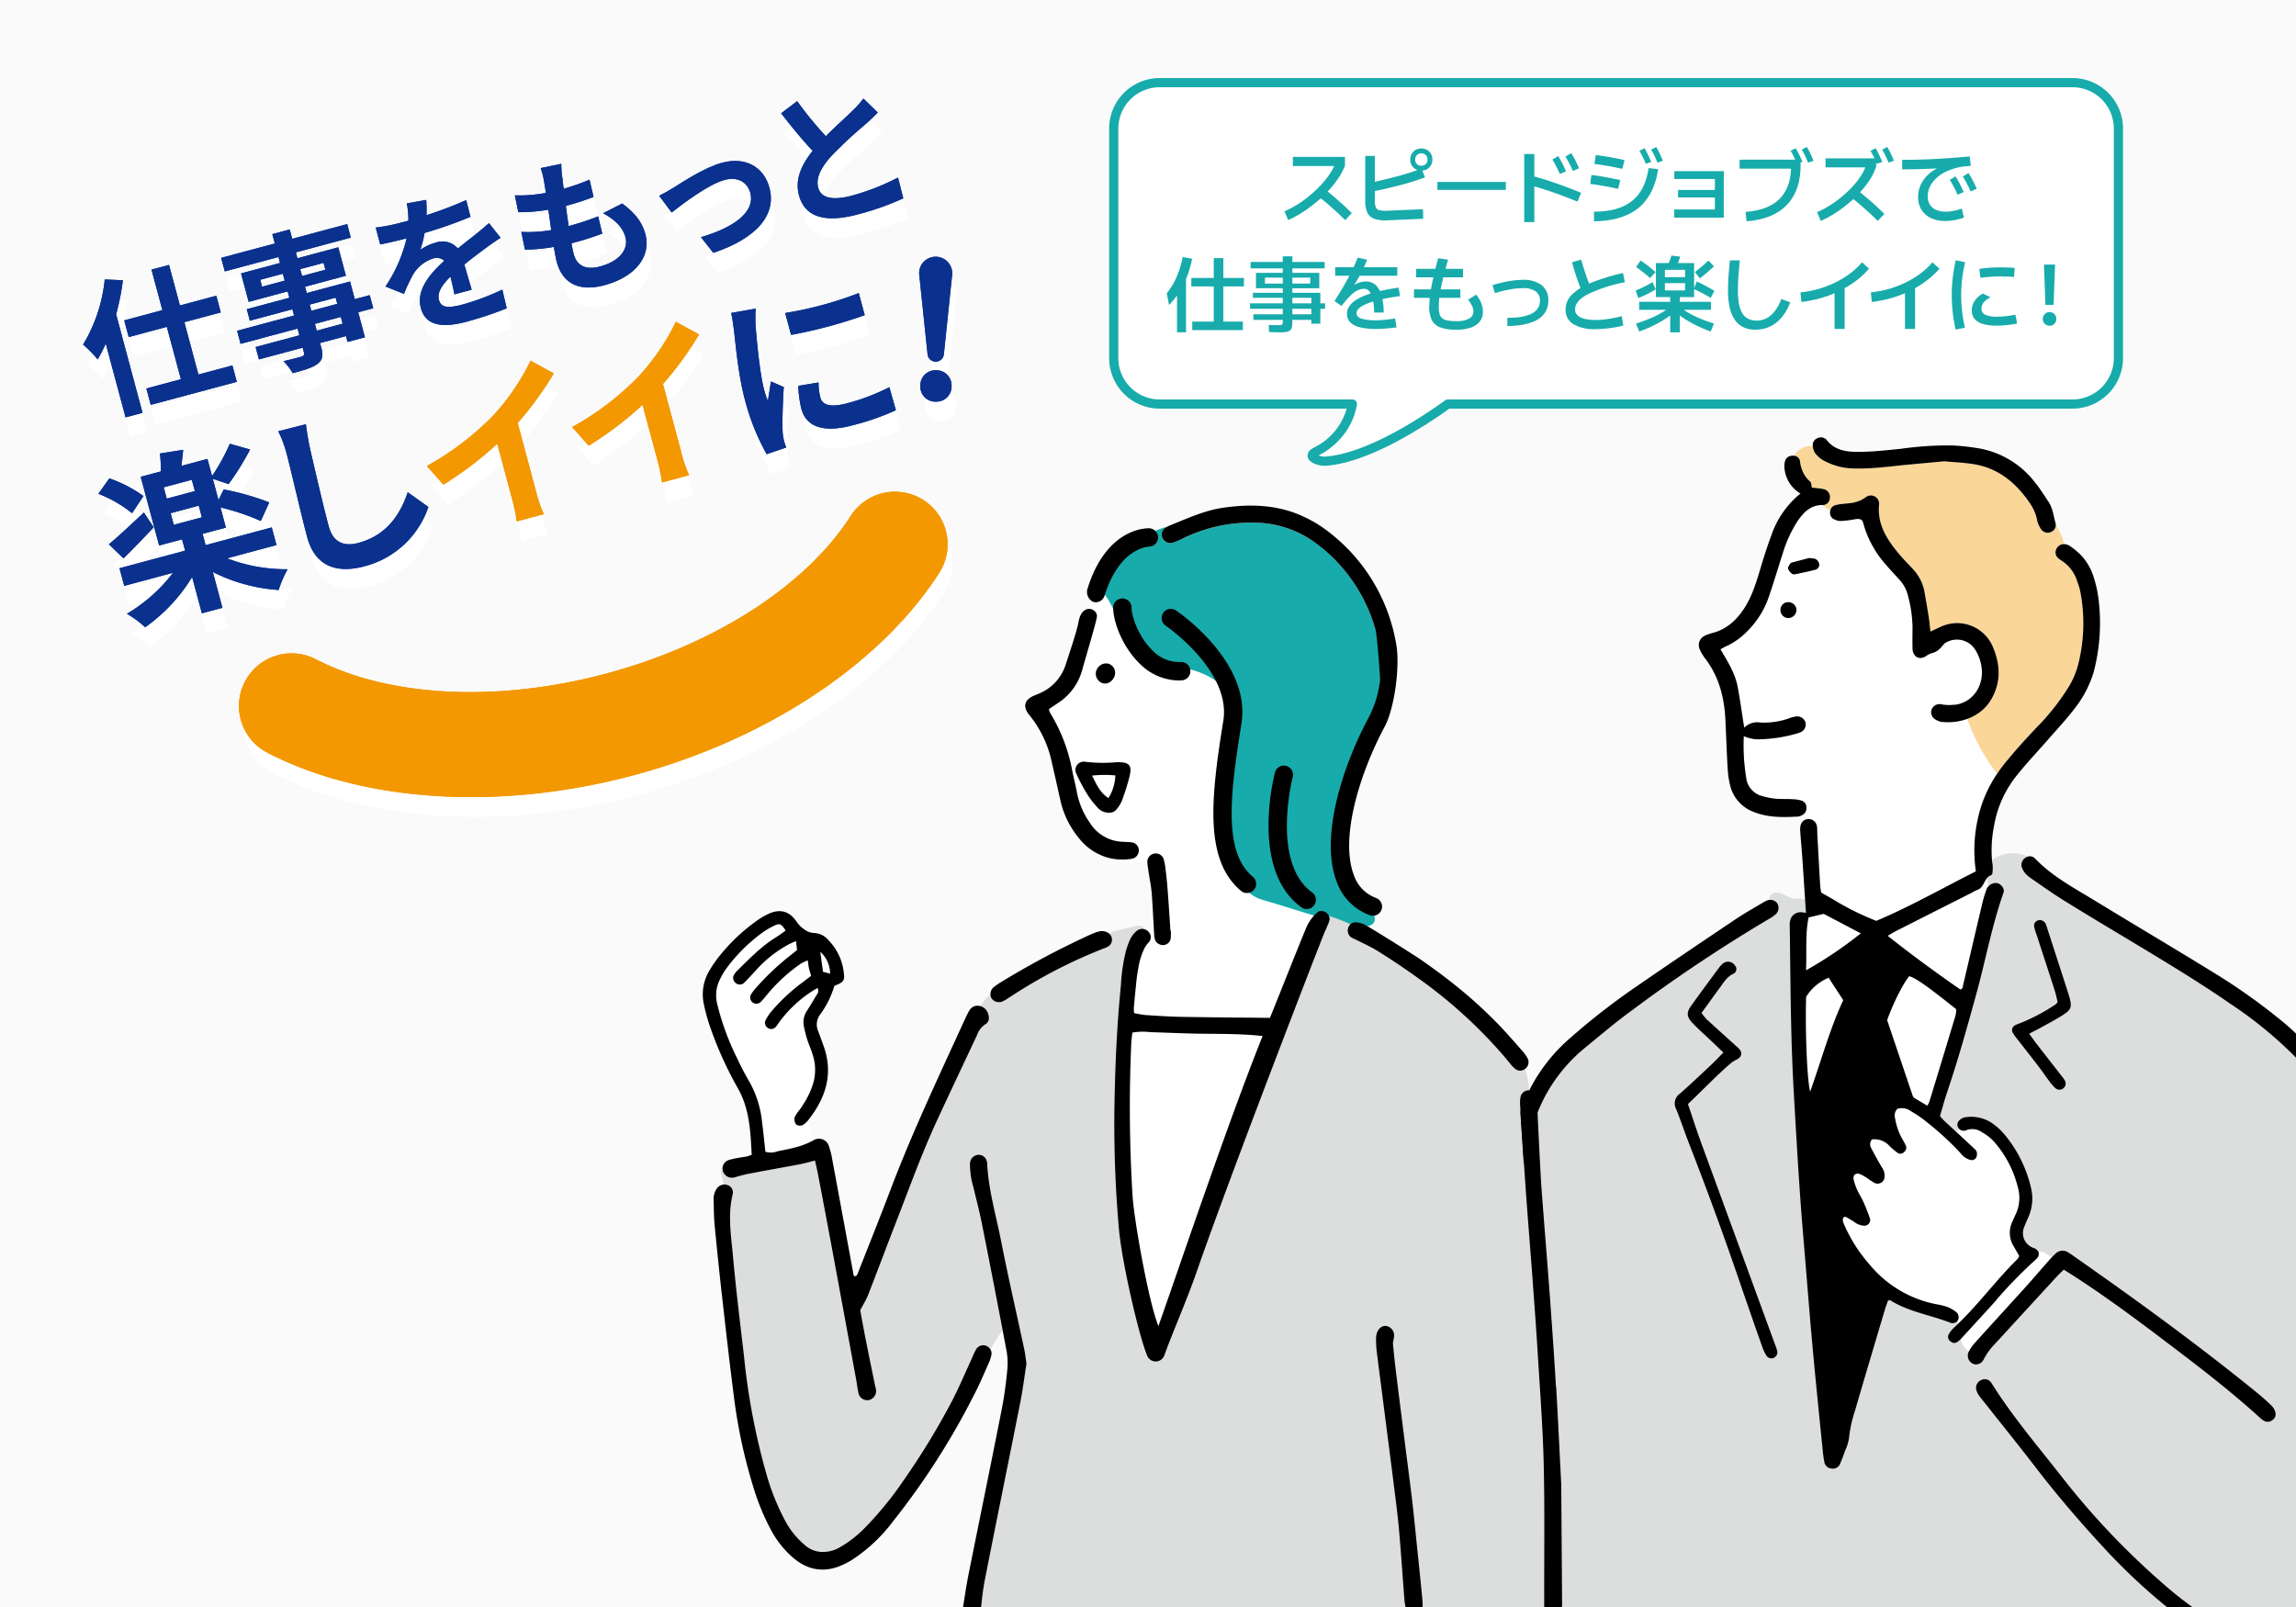 <svg xmlns="http://www.w3.org/2000/svg" xmlns:xlink="http://www.w3.org/1999/xlink" width="500" height="350" viewBox="0 0 500 350"><defs><clipPath id="a"><path d="M0,0H500V350H0Z" transform="translate(-7874 1886)" fill="#fafafa"/></clipPath></defs><g transform="translate(7874 -1886)"><path d="M0,0H500V350H0Z" transform="translate(-7874 1886)" fill="#fafafa"/><g clip-path="url(#a)"><g transform="translate(-7855.91 1903)"><path d="M433.25,1H234.45a10,10,0,0,0-10,10V61a10,10,0,0,0,10,10h41.97a14.362,14.362,0,0,1-7.95,10.38c-2.21,1.15.72,2.18,2.15,2.06,9.46-.73,21.67-8.88,26.59-12.44H433.24a10,10,0,0,0,10-10V11a10,10,0,0,0-10-10Z" fill="#fff"/><path d="M234.45,0h198.8A11.013,11.013,0,0,1,444.24,11V61a11.012,11.012,0,0,1-11,11H297.533a102.37,102.37,0,0,1-11.447,7.165c-5.975,3.171-11.151,4.944-15.385,5.272-.1.009-.211.013-.323.013-1.046,0-3.319-.458-3.665-1.873-.114-.467-.1-1.359,1.294-2.083A13.452,13.452,0,0,0,275.168,72H234.45a11.012,11.012,0,0,1-11-11V11A11.012,11.012,0,0,1,234.45,0ZM433.24,70a9.01,9.01,0,0,0,9-9V11a9.01,9.01,0,0,0-9-9H234.45a9.01,9.01,0,0,0-9,9V61a9.01,9.01,0,0,0,9,9h41.97a1,1,0,0,1,.984,1.178,14.989,14.989,0,0,1-2.194,5.551,16.284,16.284,0,0,1-6.151,5.472,4,4,0,0,0,1.32.249c.057,0,.11,0,.158-.006h.007c9.241-.713,21.317-8.807,26.081-12.253a1,1,0,0,1,.586-.19Z" fill="#18abab"/><path d="M262.45,30.93l-.83-1.91a17.426,17.426,0,0,0,1.95-.96c.69-.39,1.39-.84,2.1-1.34a24.384,24.384,0,0,0,2.08-1.66,26.5,26.5,0,0,0,1.93-1.89,18.514,18.514,0,0,0,1.65-2.05,13.2,13.2,0,0,0,1.21-2.14l.5.18h-9.58V17.18H274.8v1.89a12.811,12.811,0,0,1-1.26,2.47,20.963,20.963,0,0,1-1.81,2.4,27.068,27.068,0,0,1-2.19,2.23,30.488,30.488,0,0,1-2.38,1.96,27.427,27.427,0,0,1-2.42,1.61,20.166,20.166,0,0,1-2.3,1.18Zm12.42.02c-.34-.32-.7-.67-1.08-1.04s-.79-.74-1.21-1.12-.84-.75-1.25-1.11-.81-.7-1.2-1.02-.74-.6-1.08-.84l1.21-1.69c.35.25.73.54,1.13.87s.83.68,1.26,1.05.86.75,1.3,1.14.85.77,1.24,1.15.76.74,1.1,1.07l-1.42,1.51Z" fill="#18abab"/><path d="M291.79,28.57l.05,2.07-7.74.34a7.663,7.663,0,0,1-2.88-.32,2.63,2.63,0,0,1-1.53-1.33,5.915,5.915,0,0,1-.47-2.58V16.96h2.09v9.79a3.644,3.644,0,0,0,.21,1.4,1.109,1.109,0,0,0,.79.64,6.139,6.139,0,0,0,1.74.1l7.74-.32Zm-11.3-3.79-.27-1.94q2.94-.645,5.74-1.38a57.123,57.123,0,0,0,5.53-1.74l.74,1.91a56.515,56.515,0,0,1-5.76,1.79q-2.94.75-5.98,1.36Zm10.94-4.63a2.367,2.367,0,0,1-1.73-.68,2.3,2.3,0,0,1-.68-1.71,2.4,2.4,0,0,1,.68-1.73,2.313,2.313,0,0,1,1.73-.68,2.374,2.374,0,0,1,1.74.68,2.344,2.344,0,0,1,.67,1.73,2.311,2.311,0,0,1-2.41,2.39Zm0-1.06a1.27,1.27,0,0,0,1.35-1.33,1.37,1.37,0,0,0-.36-.97,1.311,1.311,0,0,0-.99-.38,1.265,1.265,0,0,0-.97.38,1.354,1.354,0,0,0-.36.97,1.306,1.306,0,0,0,.36.95A1.28,1.28,0,0,0,291.43,19.09Z" fill="#18abab"/><path d="M309.83,22.63v1.73h-14.9V22.63Z" fill="#18abab"/><path d="M316.04,31.38h-2.2V16.55h2.2Zm10.19-6.39-.79,1.93c-1.76-.73-3.53-1.41-5.29-2.02s-3.57-1.17-5.42-1.67l.52-2c1.88.49,3.74,1.06,5.56,1.7s3.63,1.33,5.42,2.06Zm-4.63-4.1c-.29-.64-.56-1.21-.82-1.71s-.53-.98-.8-1.42l1.24-.76a14.787,14.787,0,0,1,.94,1.64c.28.56.54,1.12.79,1.66Zm2.83-.65c-.28-.64-.54-1.2-.8-1.7s-.53-.97-.82-1.43l1.26-.76a14.787,14.787,0,0,1,.94,1.64c.28.56.54,1.12.78,1.66l-1.37.59Z" fill="#18abab"/><path d="M334.76,22.22l-.47,1.91c-1.03-.23-2.05-.43-3.06-.61s-2.02-.34-3.02-.47l.27-1.94c1.04.13,2.09.29,3.14.48s2.1.4,3.14.64Zm-5.71,8.98-.02-2.09a21.057,21.057,0,0,0,3.69-.34,11.711,11.711,0,0,0,3.06-1.02,8.652,8.652,0,0,0,2.4-1.79,9.251,9.251,0,0,0,1.73-2.67,14.986,14.986,0,0,0,1.02-3.68l2.07.23a16.4,16.4,0,0,1-1.19,4.3,11.547,11.547,0,0,1-2.06,3.18,10.261,10.261,0,0,1-2.85,2.17,14.232,14.232,0,0,1-3.59,1.26A21.744,21.744,0,0,1,329.05,31.2Zm6.63-13.35-.47,1.93c-1.02-.23-2.03-.43-3.04-.61s-2.02-.34-3.04-.47l.29-1.94q1.545.195,3.12.48c1.05.19,2.1.39,3.14.62Zm4.64.82c-.24-.56-.47-1.07-.69-1.52s-.46-.88-.71-1.29l1.12-.58a16.124,16.124,0,0,1,.79,1.48c.24.5.46,1.01.67,1.51l-1.17.4Zm2.54-.23c-.23-.58-.46-1.09-.68-1.56s-.46-.89-.7-1.29l1.1-.58a16.124,16.124,0,0,1,.79,1.48c.24.51.46,1.02.67,1.52l-1.17.41Z" fill="#18abab"/><path d="M346.5,30.39V28.63h8.86V21.99h-8.84V20.28H357.3V30.4H346.5Zm.84-4.39V24.38h9.14V26Z" fill="#18abab"/><path d="M362.26,31.19l-.22-2.05a15.887,15.887,0,0,0,3.87-.72,9.221,9.221,0,0,0,2.81-1.47,7.68,7.68,0,0,0,1.87-2.12,8.734,8.734,0,0,0,1.04-2.66,13.661,13.661,0,0,0,.32-3.03l.59.59H360.75V17.77h13.27v1.37a15.947,15.947,0,0,1-.41,3.65,11.146,11.146,0,0,1-1.3,3.18,9.663,9.663,0,0,1-2.27,2.56,11.427,11.427,0,0,1-3.32,1.79,16.9,16.9,0,0,1-4.47.86Zm10.98-12.52q-.36-.84-.69-1.53a14.548,14.548,0,0,0-.71-1.3l1.12-.56c.29.48.55.97.8,1.47s.47.99.67,1.49l-1.19.43Zm2.43-.23c-.24-.58-.47-1.09-.69-1.56s-.45-.9-.69-1.3l1.08-.58a15.562,15.562,0,0,1,.81,1.5c.24.51.46,1.02.67,1.52l-1.17.41Z" fill="#18abab"/><path d="M378.42,31.11l-.81-1.91a17.426,17.426,0,0,0,1.95-.96,23.564,23.564,0,0,0,2.09-1.34,24.839,24.839,0,0,0,3.95-3.55,15.635,15.635,0,0,0,1.56-2.05,10.967,10.967,0,0,0,1.07-2.14l.52.29h-9.29V17.49h11.03v1.76a11.861,11.861,0,0,1-1.13,2.48,18.113,18.113,0,0,1-1.73,2.4,26.292,26.292,0,0,1-2.13,2.23,26.934,26.934,0,0,1-2.36,1.96,27.427,27.427,0,0,1-2.42,1.61,20.166,20.166,0,0,1-2.3,1.18Zm12.42.02c-.32-.32-.68-.67-1.06-1.04s-.79-.74-1.21-1.12-.84-.75-1.25-1.11-.82-.7-1.21-1.02-.75-.6-1.07-.84l1.21-1.69c.35.25.72.54,1.12.87s.82.68,1.26,1.05.87.75,1.3,1.14.85.77,1.24,1.15.76.74,1.1,1.07l-1.44,1.51Zm-.21-12.46c-.23-.56-.46-1.07-.68-1.52s-.46-.88-.7-1.29l1.12-.58c.28.48.53.97.77,1.48s.47,1.01.68,1.51l-1.19.4Zm2.55-.23c-.24-.58-.47-1.09-.69-1.56s-.45-.89-.69-1.29l1.08-.58a12.452,12.452,0,0,1,.8,1.48c.23.51.46,1.02.67,1.52l-1.17.41Z" fill="#18abab"/><path d="M410.86,17.07l.23,2.05c-2.48.25-4.99.44-7.51.57s-5.01.19-7.44.19V17.81c2.62,0,5.15-.07,7.61-.21s4.83-.32,7.12-.53Zm-1.73,11.36.47,1.96a13.089,13.089,0,0,1-2.1.56,11.407,11.407,0,0,1-1.95.18,7.3,7.3,0,0,1-3.08-.61,4.855,4.855,0,0,1-2.09-1.78,5.026,5.026,0,0,1-.76-2.81,6.313,6.313,0,0,1,.77-3.08,7.379,7.379,0,0,1,2.17-2.44,12.308,12.308,0,0,1,3.34-1.69,18.307,18.307,0,0,1,4.29-.87l.18,1.33a13.1,13.1,0,0,0-4.72,1.22,7.766,7.766,0,0,0-2.93,2.37,5.1,5.1,0,0,0-1.01,3.02,3.2,3.2,0,0,0,.49,1.81,2.954,2.954,0,0,0,1.36,1.12,5.188,5.188,0,0,0,2.06.38,8.985,8.985,0,0,0,1.64-.16,14.16,14.16,0,0,0,1.87-.5Zm-.93-3.01c-.28-.66-.55-1.25-.83-1.76s-.56-1.01-.86-1.48l1.24-.77a16.989,16.989,0,0,1,.98,1.7c.29.58.57,1.16.82,1.72l-1.35.59Zm2.84-.73c-.28-.65-.55-1.23-.83-1.76s-.56-1.02-.86-1.48l1.24-.76a16.989,16.989,0,0,1,.98,1.7c.29.58.57,1.15.82,1.72l-1.35.58Z" fill="#18abab"/><path d="M236.49,49.42l-.5-2.54a14.593,14.593,0,0,0,2.03-3.29,21.2,21.2,0,0,0,1.45-4.61l2.05.38a24.706,24.706,0,0,1-1.13,3.94,18.644,18.644,0,0,1-1.67,3.31,17.586,17.586,0,0,1-2.22,2.81Zm1.74,5.97V43.65l1.96-.29V55.38h-1.96Zm3.12-10V43.54H252.8v1.85Zm.2,9.5V53.04h11.02v1.85Zm4.68-.67V39.21h2.09V54.22Z" fill="#18abab"/><path d="M254.14,50.25V49.06h16.34v1.19H254.14Zm.11-8.8v-1.4h16.13v1.4Zm15.19,12.04h-1.96V47.86H254.75V46.78h14.69v6.71Zm-14.58-.83V51.45h13.75v1.21H254.86Zm.56-10.23h13.79v3.35H255.42Zm1.96,2.33h9.86v-1.3h-9.86Zm3.2,10.62c-.35,0-.73,0-1.15-.02s-.81-.03-1.17-.05l-.05-1.53c.19.01.42.02.68.03h1.49a2.648,2.648,0,0,0,.57-.05.331.331,0,0,0,.25-.22,1.643,1.643,0,0,0,.06-.51V38.83h2.09V53.1a5.779,5.779,0,0,1-.09,1.11,1.252,1.252,0,0,1-.37.7,1.683,1.683,0,0,1-.84.37,8.2,8.2,0,0,1-1.48.11Z" fill="#18abab"/><path d="M283.22,51.07h-2.07a13.991,13.991,0,0,0-.23-2.63,4.738,4.738,0,0,0-.71-1.85,1.415,1.415,0,0,0-1.21-.68,3.375,3.375,0,0,0-1.53.36,6.115,6.115,0,0,0-1.53,1.17,25.827,25.827,0,0,0-1.89,2.18l-1.53-1.04c1.18-1.84,2.17-3.52,3-5.06a42.573,42.573,0,0,0,2.06-4.41l2.05.45a27.052,27.052,0,0,1-1.61,3.45c-.62,1.11-1.27,2.19-1.94,3.24s-1.34,2.07-1.97,3.05l-.99-.59a18.011,18.011,0,0,1,3.2-3.29,5.061,5.061,0,0,1,3.04-1.12,3.032,3.032,0,0,1,2.21.85,5.1,5.1,0,0,1,1.26,2.38,13.914,13.914,0,0,1,.4,3.56Zm-10.55-8.02V41.2h13.52v1.85Zm13.03,9.3.34,1.96c-.68.08-1.41.16-2.18.23s-1.54.11-2.3.11a17.985,17.985,0,0,1-2.53-.17,7.339,7.339,0,0,1-2.01-.56,3.33,3.33,0,0,1-1.31-1.02,2.5,2.5,0,0,1-.46-1.53,2.859,2.859,0,0,1,.45-1.58,4.591,4.591,0,0,1,1.27-1.3,10.285,10.285,0,0,1,1.9-1.02,17.823,17.823,0,0,1,2.34-.78c.84-.22,1.71-.43,2.61-.6s1.79-.32,2.66-.44l.32,1.84c-.78.1-1.55.21-2.32.35s-1.51.29-2.21.46a20.081,20.081,0,0,0-1.96.57,11.88,11.88,0,0,0-1.58.68,3.962,3.962,0,0,0-1.04.78,1.325,1.325,0,0,0-.37.9q0,.81,1.11,1.17a10.173,10.173,0,0,0,3.03.36c.67,0,1.37-.04,2.08-.11s1.43-.17,2.15-.31Z" fill="#18abab"/><path d="M299.93,46.02v1.85h-10.1V46.02Zm.58-4.47V43.4H290.3V41.55Zm1.11,6.73,1.75-1.12a7.665,7.665,0,0,1,.65.93,6.441,6.441,0,0,1,.58,1.27,4.756,4.756,0,0,1,.24,1.55,3.3,3.3,0,0,1-.72,2.17,4.228,4.228,0,0,1-2.02,1.3,9.571,9.571,0,0,1-3.04.43,10.307,10.307,0,0,1-3.42-.47,3.375,3.375,0,0,1-1.89-1.57,6.379,6.379,0,0,1-.59-3.02,20.755,20.755,0,0,1,.26-3.02c.17-1.14.41-2.35.7-3.63s.62-2.57.98-3.86l2.16.32c-.64,2.18-1.13,4.12-1.49,5.81a21.463,21.463,0,0,0-.54,4.37,6.47,6.47,0,0,0,.16,1.6,1.791,1.791,0,0,0,.58.97,2.635,2.635,0,0,0,1.17.49,10.309,10.309,0,0,0,1.93.14,5.522,5.522,0,0,0,2.75-.55,1.67,1.67,0,0,0,.95-1.5,2.946,2.946,0,0,0-.35-1.38,8.563,8.563,0,0,0-.8-1.25Z" fill="#18abab"/><path d="M310.16,54.01v-1.8c.34,0,.71,0,1.11-.02s.78-.04,1.12-.07a11.055,11.055,0,0,0,2.03-.4,5.421,5.421,0,0,0,1.53-.71,3.151,3.151,0,0,0,.97-1.06,2.932,2.932,0,0,0,.34-1.45,2.363,2.363,0,0,0-.94-2.06,4.9,4.9,0,0,0-2.86-.68,15.574,15.574,0,0,0-2.73.28,27.7,27.7,0,0,0-3.27.8l-.54-1.73a28.149,28.149,0,0,1,3.49-.86,17.783,17.783,0,0,1,3.04-.3,6.566,6.566,0,0,1,4.18,1.15,4.04,4.04,0,0,1,1.45,3.35,4.9,4.9,0,0,1-.43,2.12,4.534,4.534,0,0,1-1.23,1.56,6.543,6.543,0,0,1-1.92,1.06,12.572,12.572,0,0,1-2.47.61,20.323,20.323,0,0,1-2.9.2Z" fill="#18abab"/><path d="M335.08,51.87l.34,2.03a26.1,26.1,0,0,1-3.1.58,22.818,22.818,0,0,1-2.99.21,8.915,8.915,0,0,1-4.77-1.08,3.547,3.547,0,0,1-1.71-3.2,4.5,4.5,0,0,1,1.4-3.26,12.353,12.353,0,0,1,4.18-2.57,44.414,44.414,0,0,1,6.92-2.12l.41,2.02a31.84,31.84,0,0,0-8.19,2.66c-1.76.97-2.65,2.05-2.65,3.22a1.727,1.727,0,0,0,.54,1.31,3.238,3.238,0,0,0,1.54.77,10.138,10.138,0,0,0,2.35.25,19.12,19.12,0,0,0,2.83-.23,25.628,25.628,0,0,0,2.9-.6Zm-6.78-6.23-1.93.77q-.615-1.5-1.14-3.06c-.35-1.04-.68-2.12-.98-3.24l2-.56c.3,1.08.62,2.13.96,3.14s.71,2,1.09,2.94Z" fill="#18abab"/><path d="M338.7,47.92l-.59-1.64c.66-.28,1.3-.56,1.91-.86a15.7,15.7,0,0,0,1.75-.98l.7,1.58a20.371,20.371,0,0,1-1.83,1.02c-.63.31-1.28.6-1.93.87Zm.2,7.29-.72-1.73c.84-.28,1.61-.55,2.31-.82s1.36-.55,1.97-.85a19.078,19.078,0,0,0,1.77-.99,16.876,16.876,0,0,0,1.68-1.21l.86,1.19a19.809,19.809,0,0,1-3.65,2.51,30.7,30.7,0,0,1-4.24,1.9Zm2.34-11.66q-.705-.63-1.47-1.23c-.51-.4-1.04-.79-1.57-1.16l.99-1.42c.58.38,1.13.79,1.67,1.21s1.06.86,1.58,1.3l-1.19,1.3Zm-2.37,6.93V48.73h15.64v1.75Zm3.65-2.77V40.29h8.32v7.42Zm.92-3.04V43.36h6.48v1.31Zm1.04,1.58h4.39V41.77h-4.39ZM347,41.17l-1.87-.34c.13-.36.26-.72.4-1.07s.25-.72.36-1.09l1.91.22c-.12.38-.24.77-.37,1.14s-.27.76-.42,1.14Zm-1.37,14.22V46.66h2.09v8.73Zm8.82-.18a30.984,30.984,0,0,1-4.22-1.9,20.756,20.756,0,0,1-3.66-2.51l.86-1.19a18.662,18.662,0,0,0,1.68,1.21,19.087,19.087,0,0,0,1.77.99c.61.3,1.27.58,1.98.85s1.48.54,2.3.82l-.72,1.73Zm0-7.32c-.6-.37-1.2-.72-1.8-1.03s-1.22-.62-1.87-.91l.63-1.64c.66.29,1.31.6,1.94.95s1.27.7,1.89,1.07l-.79,1.57Zm-2.36-4.27-1.08-1.37c.49-.38.98-.78,1.47-1.19s.98-.85,1.49-1.31l1.19,1.26c-.52.49-1.03.95-1.54,1.38s-1.02.84-1.52,1.23Z" fill="#18abab"/><path d="M364.14,54.8a5.828,5.828,0,0,1-2.66-.57,4.727,4.727,0,0,1-1.84-1.66,7.843,7.843,0,0,1-1.07-2.66,16.419,16.419,0,0,1-.35-3.53c0-1.31.05-2.51.14-3.65s.19-2.15.27-3.02h2.14c-.08,1.01-.17,2.06-.26,3.16s-.13,2.27-.13,3.52a14.94,14.94,0,0,0,.22,2.73,6.455,6.455,0,0,0,.69,2.03,3.219,3.219,0,0,0,1.26,1.25,4.05,4.05,0,0,0,1.93.42,4.61,4.61,0,0,0,1.65-.29,4.524,4.524,0,0,0,1.33-.78,6.841,6.841,0,0,0,1.04-1.11,8.845,8.845,0,0,0,.78-1.27c.22-.44.4-.86.55-1.25l1.93.72a10.26,10.26,0,0,1-.49,1.17,9.391,9.391,0,0,1-.76,1.31,10.24,10.24,0,0,1-1.05,1.29,7.406,7.406,0,0,1-1.39,1.12,6.867,6.867,0,0,1-1.76.78,7.75,7.75,0,0,1-2.17.29Z" fill="#18abab"/><path d="M374.21,48.77l-.22-2.09a22.8,22.8,0,0,0,3.29-.58,22.568,22.568,0,0,0,3.04-1.01,21.355,21.355,0,0,0,2.75-1.37,19.142,19.142,0,0,0,2.39-1.67,14.75,14.75,0,0,0,1.94-1.93l1.53,1.4a17.01,17.01,0,0,1-2.19,2.13,20.3,20.3,0,0,1-2.64,1.84A24.169,24.169,0,0,1,381.09,47a25,25,0,0,1-3.33,1.11,29.6,29.6,0,0,1-3.57.66Zm7.21-3.26h2.2v9.13h-2.2Z" fill="#18abab"/><path d="M389.54,48.77l-.22-2.09a22.8,22.8,0,0,0,3.29-.58,22.568,22.568,0,0,0,3.04-1.01,21.355,21.355,0,0,0,2.75-1.37,19.142,19.142,0,0,0,2.39-1.67,14.75,14.75,0,0,0,1.94-1.93l1.53,1.4a17.01,17.01,0,0,1-2.19,2.13,20.3,20.3,0,0,1-2.64,1.84A24.169,24.169,0,0,1,396.42,47a25,25,0,0,1-3.33,1.11,29.6,29.6,0,0,1-3.57.66Zm7.22-3.26h2.2v9.13h-2.2Z" fill="#18abab"/><path d="M409.82,54.37l-2.03.41a34.561,34.561,0,0,1-.74-4.86,33.737,33.737,0,0,1-.02-5.03,33.2,33.2,0,0,1,.79-5.21l2.03.43a31.742,31.742,0,0,0-.77,4.94,31.1,31.1,0,0,0,.02,4.73,32.206,32.206,0,0,0,.71,4.59Zm6.91-.45a9.956,9.956,0,0,1-3.11-.4,3.448,3.448,0,0,1-1.75-1.13,2.847,2.847,0,0,1-.56-1.76,3.77,3.77,0,0,1,.32-1.55,4.17,4.17,0,0,1,.88-1.25,4.953,4.953,0,0,1,1.22-.89l1.64.81a5.626,5.626,0,0,0-.89.56,3.072,3.072,0,0,0-.76.81,1.948,1.948,0,0,0-.3,1.08,1.392,1.392,0,0,0,.87,1.38,6,6,0,0,0,2.4.39,19.763,19.763,0,0,0,2-.11c.68-.07,1.39-.18,2.12-.32l.36,1.94c-.79.14-1.57.25-2.33.33a20.419,20.419,0,0,1-2.13.12ZM413.19,43.5l-.25-1.94a30.449,30.449,0,0,1,3.9-.32c1.29-.02,2.56.01,3.81.11l-.14,1.96c-1.19-.08-2.39-.12-3.6-.1a29.732,29.732,0,0,0-3.71.3Z" fill="#18abab"/><path d="M428.25,53.95a1.49,1.49,0,1,1,0-2.98,1.389,1.389,0,0,1,1.04.43,1.424,1.424,0,0,1,.42,1.06,1.464,1.464,0,0,1-.42,1.06A1.388,1.388,0,0,1,428.25,53.95Zm-1.22-13.32h2.41l-.32,8.77h-1.78Z" fill="#18abab"/><path d="M120.88,156.16c-28.99,7.77-58.8,5.93-79.74-4.91a11.463,11.463,0,0,1,10.54-20.36c16,8.28,39.64,9.45,63.26,3.12s43.51-19.16,53.23-34.33a11.459,11.459,0,1,1,19.3,12.36c-12.69,19.85-37.59,36.35-66.6,44.12" fill="#fff"/><path d="M32.33,108.9a35.911,35.911,0,0,0,13.2,2.38,24.767,24.767,0,0,0-1.95,4.52,37.359,37.359,0,0,1-14.33-3.92l2.09,7.8-4.48,1.2-2.12-7.91a36.8,36.8,0,0,1-10.22,10.94,23.729,23.729,0,0,0-3.98-2.93,34.869,34.869,0,0,0,10.04-8.93L9.95,114.9l-1.03-3.84,14.29-3.83-.66-2.46-5,1.34L13.54,91.15l4.4-1.18a33.854,33.854,0,0,0-.21-3.9l5.06-.8c-.11,1.23-.27,2.43-.38,3.5l5.67-1.52,1,3.73a42.924,42.924,0,0,0,3.87-7.03l4.41,1.25a58.564,58.564,0,0,1-4.69,7.54l-3.43-1.16,1.24,4.63,1.14-2.31a56.545,56.545,0,0,1,9.91,2.82l-1.83,4.05a51.037,51.037,0,0,0-8.79-2.96l1.18,4.4-5.07,1.36.66,2.46,14.4-3.86,1.03,3.84L32.32,108.9Zm-15.96-6.75c-2.15,2.29-4.58,4.83-6.58,6.77l-3.18-3.07c1.97-1.61,4.81-4.29,7.62-6.92Zm-4.7-3.06a27.2,27.2,0,0,0-7.33-4.23L6.72,91.5a28.44,28.44,0,0,1,7.43,3.85l-2.48,3.74Zm13-7.29-6.12,1.64.66,2.46,6.12-1.64-.66-2.46Zm-3.93,9.81,6.12-1.64-.68-2.54-6.12,1.64.68,2.54Z" fill="#fff"/><path d="M50.37,84.79c.93,4.07,2.87,12.51,4.11,17.13,1.01,3.77,3.58,4.4,6.49,3.62,6.16-1.65,9.13-6.24,10.72-11.03l4.5,3.2A19.972,19.972,0,0,1,62.3,110.63c-6.12,1.64-10.8.02-12.51-6.37-1.34-5-3.6-14.91-4.46-18.12a24.616,24.616,0,0,0-1.84-4.91l6.03-1.54c.2,1.63.52,3.58.85,5.09" fill="#fff"/><path d="M90.36,77.75a49.385,49.385,0,0,0,8.09-11.89l5.06,2.76a71.719,71.719,0,0,1-7.86,10.79l4.04,15.07a26.124,26.124,0,0,0,1.65,4.8l-5.89,1.58A42.048,42.048,0,0,0,94.4,95.9L91.2,83.96a78.049,78.049,0,0,1-11.73,8.9l-3.61-4.07A62,62,0,0,0,90.37,77.74" fill="#fff"/><path d="M121.99,69.27a49.385,49.385,0,0,0,8.09-11.89l5.06,2.76a71.718,71.718,0,0,1-7.86,10.79L131.32,86a26.125,26.125,0,0,0,1.65,4.8l-5.89,1.58a42.048,42.048,0,0,0-1.05-4.96l-3.2-11.94a78.049,78.049,0,0,1-11.73,8.9l-3.61-4.07A62,62,0,0,0,122,69.26" fill="#fff"/><path d="M147.44,58.09c.19,2.63.88,10.44,1.88,14.17a17.981,17.981,0,0,0,.8,2.38c.22-1.42.47-2.89.66-4.25l2.8,1.21c-.21,3.38-.36,7.77-.24,9.86a12.04,12.04,0,0,0,.28,1.8c.11.41.31.99.49,1.51l-4.25,1.46a49.185,49.185,0,0,1-4.73-11.81c-1.5-5.6-2.03-12.21-2.39-15.19-.17-1.08-.32-2.55-.61-3.76l5.34-.95c-.09.86-.07,2.86-.04,3.57m14.12,15.77c.44,1.64,2.13,2.27,5.93,1.25a45.884,45.884,0,0,0,9.11-3.48l1.42,5.01a55.156,55.156,0,0,1-9.43,3.29c-6.42,1.72-10.12.28-11.15-3.57a23.678,23.678,0,0,1-.67-5.02l4.4-.74a13.779,13.779,0,0,0,.39,3.26m8.38-22.72,1.29,4.81a103.426,103.426,0,0,1-16.04,4.3l-1.28-4.77a79.345,79.345,0,0,0,16.03-4.34" fill="#fff"/><path d="M183.32,71.39a3.3,3.3,0,0,1,3.15-3.44h.25a3.3,3.3,0,0,1,3.4,3.2v.24a3.286,3.286,0,0,1-3.17,3.4h-.23a3.272,3.272,0,0,1-3.4-3.13v-.27m-.25-24.31a3.6,3.6,0,0,1,7.19-.25v.25l-1.81,17.34a1.785,1.785,0,0,1-3.56,0l-1.81-17.34Z" fill="#fff"/><path d="M9.66,48.34a51.939,51.939,0,0,1-1.47,7.41l5.75,21.46-3.7.99L5.93,62.13a32.122,32.122,0,0,1-1.76,3.46A24.971,24.971,0,0,0,.99,62.35,34.009,34.009,0,0,0,5.71,48.16l3.94.18Zm13.4,9.14,3.06,11.4,7.4-1.98.96,3.57L15.74,75.49l-.96-3.57L22.3,69.9,19.24,58.5l-8.3,2.23-.97-3.64,8.3-2.23L15.9,46.03l3.82-1.02,2.37,8.83,7.93-2.12.97,3.64-7.93,2.12Z" fill="#fff"/><path d="M64.17,54.45l-3.26.87,1.46,5.45-3.79,1.02-.34-1.28L52.6,62.02l.26.97c.5,1.85.26,2.72-.82,3.58-1.06.79-2.74,1.31-5.4,2.02a12.173,12.173,0,0,0-2.01-2.62c1.52-.34,3.37-.84,3.87-.97.59-.19.72-.43.57-.99l-.26-.97-9.52,2.55-.72-2.7,9.52-2.55-.39-1.47L35.29,62.2l-.76-2.85,12.41-3.33-.36-1.35-9.27,2.49-.67-2.51,9.27-2.49-.37-1.38-8.49,2.28-1.66-6.2,8.49-2.28-.34-1.29L31.85,46.42l-.79-2.95,11.69-3.13L42.2,38.3l3.79-1.02.55,2.04,11.97-3.21.79,2.95L47.33,42.27l.34,1.29,8.9-2.39,1.66,6.2-8.9,2.39.37,1.38,9.43-2.53,1.03,3.85,3.26-.87.76,2.85ZM44.49,46.93l-4.92,1.32.4,1.5,4.92-1.32-.4-1.5Zm4.19.48,5.08-1.36-.4-1.5-5.08,1.36Zm2.04,7.58,5.64-1.51L56,52.13l-5.64,1.51Zm6.4,1.34-5.64,1.51.39,1.47,5.64-1.51Z" fill="#fff"/><path d="M75.79,34.17a84.071,84.071,0,0,0,8.63-3.28l.94,3.64a96.416,96.416,0,0,1-10,3.52,22.942,22.942,0,0,1-.93,3.67,11.147,11.147,0,0,1,3.37-1.57,4.391,4.391,0,0,1,4.81,1.29c1.43-1.19,2.6-2.07,3.73-2.98,1.08-.86,2.04-1.65,3.04-2.56l2.54,3.21c-.93.55-2.42,1.62-3.37,2.32-1.26.94-2.86,2.11-4.53,3.5.5,1.75,1.19,4.05,1.6,5.48l-3.76,1.01c-.16-.97-.53-2.48-.87-3.86-1.99,1.98-2.91,3.54-2.49,5.1.46,1.72,2.06,1.8,5.13.98a53.112,53.112,0,0,0,8.66-3.26l.96,4.08a78.367,78.367,0,0,1-8.73,2.91c-4.92,1.32-8.87,1.1-9.96-2.94-1.08-4.01,2.01-7.52,5.09-10.33a2.494,2.494,0,0,0-2.48-.48,7.91,7.91,0,0,0-4.31,3.47,38.8,38.8,0,0,0-1.99,4.23l-4.02-1.61a31.873,31.873,0,0,0,4.6-10.5l-.41.11c-1.28.34-3.59.89-5.34,1.23l-.98-3.67a42.779,42.779,0,0,0,5.61-1.1l1.5-.4a17.636,17.636,0,0,0-.34-3.77l4.23-.76a31.025,31.025,0,0,1,.06,3.34" fill="#fff"/><path d="M105.36,25.91c.05.56.15,1.44.3,2.51a46.836,46.836,0,0,0,5.62-1.98l.88,3.76a57.271,57.271,0,0,1-6.03,1.95c.18,1.43.39,2.95.61,4.4l.22-.06a59.243,59.243,0,0,0,6.2-2.06l.9,3.76c-1.71.63-3.5,1.24-5.47,1.77l-1.25.34c.19.96.34,1.76.49,2.32.7,2.6,2.66,3.55,5.73,2.73,4.39-1.18,6.23-3.82,5.54-6.39-.57-2.13-2.27-3.82-4.86-5.21l4.16-2.12c2.77,2.07,4.34,4.04,5.05,6.7,1.27,4.73-2.08,9.26-8.94,11.1-4.92,1.32-8.97.12-10.37-5.11-.2-.75-.41-1.91-.63-3.23a36.887,36.887,0,0,1-6.29.58l-.8-3.85a30.2,30.2,0,0,0,6.51-.4c-.19-1.46-.4-2.98-.62-4.44a37.73,37.73,0,0,1-6.54.54l-.75-3.66a30.746,30.746,0,0,0,6.77-.54c-.17-1-.3-1.87-.43-2.61a16.812,16.812,0,0,0-.72-2.79l4.48-.93a28.649,28.649,0,0,0,.21,2.93" fill="#fff"/><path d="M129.55,28.22c1.95-1.23,6.8-4.44,10.59-5.46,4.95-1.33,9.06.73,10.33,5.46,1.52,5.67-2.43,10.86-12.22,14.16l-2.69-3.41c7.13-2.11,11.88-5.44,10.73-9.7-.63-2.35-2.82-3.51-5.55-2.78-3.63.97-9.2,5.26-11.56,7.1l-2.72-3.64c.89-.44,2.23-1.2,3.09-1.74" fill="#fff"/><path d="M162.75,16.96c2.17-2.19,4.53-4.27,5.77-5.51a19.8,19.8,0,0,0,2.4-2.69l3.14,3.05c-.79.81-1.65,1.62-2.65,2.52a97.354,97.354,0,0,0-7.5,6.98c-2.14,2.42-3.41,4.68-2.83,6.87s3.09,2.87,7.44,1.7a50.212,50.212,0,0,0,9.94-3.91l1.15,4.53a60.334,60.334,0,0,1-9.85,3.48c-6.23,1.67-11.43,1.22-12.87-4.17-.92-3.45.57-6.64,2.98-9.66-2.16-2.28-4.56-5.22-6.86-8.17l3.49-2.65a78.621,78.621,0,0,0,6.24,7.63" fill="#fff"/><path d="M119.88,151.85c-28.99,7.77-58.8,5.93-79.74-4.91a11.463,11.463,0,0,1,10.54-20.36c16,8.28,39.64,9.45,63.26,3.12s43.51-19.16,53.23-34.33a11.459,11.459,0,1,1,19.3,12.36c-12.69,19.85-37.59,36.35-66.6,44.12" fill="#f39801"/><path d="M31.34,104.6a35.911,35.911,0,0,0,13.2,2.38,24.767,24.767,0,0,0-1.95,4.52,37.359,37.359,0,0,1-14.33-3.92l2.09,7.8-4.48,1.2-2.12-7.91a36.8,36.8,0,0,1-10.22,10.94,23.729,23.729,0,0,0-3.98-2.93,34.869,34.869,0,0,0,10.04-8.93L8.96,110.6l-1.03-3.84,14.29-3.83-.66-2.46-5,1.34L12.55,86.85l4.4-1.18a33.854,33.854,0,0,0-.21-3.9l5.06-.8c-.11,1.23-.27,2.43-.38,3.5l5.67-1.52,1,3.73a42.924,42.924,0,0,0,3.87-7.03l4.41,1.25a58.563,58.563,0,0,1-4.69,7.54l-3.43-1.16,1.24,4.63,1.14-2.31a56.545,56.545,0,0,1,9.91,2.82l-1.83,4.05a51.037,51.037,0,0,0-8.79-2.96l1.18,4.4-5.07,1.36.66,2.46,14.4-3.86,1.03,3.84L31.33,104.6ZM15.38,97.84c-2.15,2.29-4.58,4.83-6.58,6.77l-3.18-3.07c1.97-1.61,4.81-4.29,7.62-6.92Zm-4.71-3.06a27.2,27.2,0,0,0-7.33-4.23l2.38-3.36a28.44,28.44,0,0,1,7.43,3.85l-2.48,3.74ZM23.68,87.5l-6.12,1.64.66,2.46,6.12-1.64Zm-3.93,9.81,6.12-1.64-.68-2.54-6.12,1.64Z" fill="#0a318e"/><path d="M49.38,80.49c.93,4.07,2.87,12.51,4.11,17.13,1.01,3.77,3.58,4.4,6.49,3.62C66.14,99.59,69.11,95,70.7,90.21l4.5,3.2a19.972,19.972,0,0,1-13.89,12.92c-6.12,1.64-10.8.02-12.51-6.37-1.34-5-3.6-14.91-4.46-18.12a24.616,24.616,0,0,0-1.84-4.91l6.03-1.54c.2,1.63.52,3.58.85,5.09" fill="#0a318e"/><path d="M89.36,73.45a49.385,49.385,0,0,0,8.09-11.89l5.06,2.76a71.719,71.719,0,0,1-7.86,10.79l4.04,15.07a26.124,26.124,0,0,0,1.65,4.8l-5.89,1.58A42.048,42.048,0,0,0,93.4,91.6L90.2,79.66a78.049,78.049,0,0,1-11.73,8.9l-3.61-4.07A62,62,0,0,0,89.37,73.44" fill="#f39801"/><path d="M121,64.97a49.385,49.385,0,0,0,8.09-11.89l5.06,2.76a71.718,71.718,0,0,1-7.86,10.79l4.04,15.07a26.125,26.125,0,0,0,1.65,4.8l-5.89,1.58a42.048,42.048,0,0,0-1.05-4.96l-3.2-11.94a78.049,78.049,0,0,1-11.73,8.9l-3.61-4.07a62,62,0,0,0,14.51-11.05" fill="#f39801"/><path d="M146.45,53.78c.19,2.63.88,10.44,1.88,14.17a17.981,17.981,0,0,0,.8,2.38c.22-1.42.47-2.89.66-4.25l2.8,1.21c-.21,3.38-.36,7.77-.24,9.86a12.04,12.04,0,0,0,.28,1.8c.11.41.31.99.49,1.51l-4.25,1.46a49.185,49.185,0,0,1-4.73-11.81c-1.5-5.6-2.03-12.21-2.39-15.19-.17-1.08-.32-2.55-.61-3.76l5.34-.95c-.09.86-.07,2.86-.04,3.57m14.11,15.78c.44,1.64,2.13,2.27,5.93,1.25a45.884,45.884,0,0,0,9.11-3.48l1.42,5.01a55.156,55.156,0,0,1-9.43,3.29c-6.42,1.72-10.12.28-11.15-3.57a23.678,23.678,0,0,1-.67-5.02l4.4-.74a13.779,13.779,0,0,0,.39,3.26m8.38-22.73,1.29,4.81a103.426,103.426,0,0,1-16.04,4.3l-1.28-4.77a79.345,79.345,0,0,0,16.03-4.34" fill="#0a318e"/><path d="M182.33,67.08a3.3,3.3,0,0,1,3.15-3.44h.25a3.3,3.3,0,0,1,3.4,3.2v.24a3.286,3.286,0,0,1-3.17,3.4h-.23a3.272,3.272,0,0,1-3.4-3.13v-.27m-.25-24.3a3.6,3.6,0,1,1,7.19-.25v.25l-1.81,17.34a1.785,1.785,0,0,1-3.56,0l-1.81-17.34Z" fill="#0a318e"/><path d="M8.67,44.04A51.939,51.939,0,0,1,7.2,51.45l5.75,21.46-3.7.99L4.94,57.83a32.121,32.121,0,0,1-1.76,3.46A24.971,24.971,0,0,0,0,58.05,34.009,34.009,0,0,0,4.72,43.86l3.94.18Zm13.39,9.13,3.06,11.4,7.4-1.98.96,3.57L14.74,71.18l-.96-3.57,7.52-2.02-3.06-11.4-8.3,2.23-.97-3.64,8.3-2.23L14.9,41.72l3.82-1.02,2.37,8.83,7.93-2.12.97,3.64Z" fill="#0a318e"/><path d="M63.18,50.14l-3.26.87,1.46,5.45-3.79,1.02-.34-1.28-5.64,1.51.26.97c.5,1.85.26,2.72-.82,3.58-1.06.79-2.74,1.31-5.4,2.02a12.173,12.173,0,0,0-2.01-2.62c1.52-.34,3.37-.84,3.87-.97.59-.19.72-.43.57-.99l-.26-.97L38.3,61.28l-.72-2.7,9.52-2.55-.39-1.47L34.3,57.89l-.76-2.85,12.41-3.33-.36-1.35-9.27,2.49-.67-2.51,9.27-2.49-.37-1.38-8.49,2.28-1.66-6.2,8.49-2.28-.34-1.29L30.86,42.11l-.79-2.95,11.69-3.13-.55-2.04L45,32.97l.55,2.04L57.52,31.8l.79,2.95L46.34,37.96l.34,1.29,8.9-2.39,1.66,6.2-8.9,2.39.37,1.38,9.43-2.53,1.03,3.85,3.26-.87.76,2.85ZM43.5,42.62l-4.92,1.32.4,1.5,4.92-1.32Zm4.19.49,5.08-1.36-.4-1.5-5.08,1.36.4,1.5Zm2.03,7.58,5.64-1.51L55,47.83l-5.64,1.51Zm6.41,1.34-5.64,1.51.39,1.47,5.64-1.51Z" fill="#0a318e"/><path d="M74.8,29.86a84.071,84.071,0,0,0,8.63-3.28l.94,3.64a96.415,96.415,0,0,1-10,3.52,22.942,22.942,0,0,1-.93,3.67,11.147,11.147,0,0,1,3.37-1.57,4.391,4.391,0,0,1,4.81,1.29c1.43-1.19,2.6-2.07,3.73-2.98,1.08-.86,2.04-1.65,3.04-2.56l2.54,3.21c-.93.55-2.42,1.62-3.37,2.32-1.26.94-2.86,2.11-4.53,3.5.5,1.75,1.19,4.05,1.6,5.48l-3.76,1.01c-.16-.97-.53-2.48-.87-3.86-1.99,1.98-2.91,3.54-2.49,5.1.46,1.72,2.06,1.8,5.13.98a53.112,53.112,0,0,0,8.66-3.26l.96,4.08a78.367,78.367,0,0,1-8.73,2.91c-4.92,1.32-8.87,1.1-9.96-2.94-1.08-4.01,2.01-7.52,5.09-10.33a2.494,2.494,0,0,0-2.48-.48,7.91,7.91,0,0,0-4.31,3.47,38.8,38.8,0,0,0-1.99,4.23L65.86,45.4a31.873,31.873,0,0,0,4.6-10.5l-.41.11c-1.28.34-3.59.89-5.34,1.23l-.98-3.67a42.778,42.778,0,0,0,5.61-1.1l1.5-.4a17.636,17.636,0,0,0-.34-3.77l4.23-.76a31.025,31.025,0,0,1,.06,3.34" fill="#0a318e"/><path d="M104.37,21.6c.05.56.15,1.44.3,2.51a46.836,46.836,0,0,0,5.62-1.98l.88,3.76a57.271,57.271,0,0,1-6.03,1.95c.18,1.43.39,2.95.61,4.4l.22-.06a59.244,59.244,0,0,0,6.2-2.06l.9,3.76c-1.71.63-3.5,1.24-5.47,1.77l-1.25.34c.19.96.34,1.76.49,2.32.7,2.6,2.66,3.55,5.73,2.73,4.39-1.18,6.23-3.82,5.54-6.39-.57-2.13-2.27-3.82-4.86-5.21l4.16-2.12c2.77,2.07,4.34,4.04,5.05,6.7,1.27,4.73-2.08,9.26-8.94,11.1-4.92,1.32-8.97.12-10.37-5.11-.2-.75-.41-1.91-.63-3.23a36.887,36.887,0,0,1-6.29.58l-.8-3.85a30.2,30.2,0,0,0,6.51-.4c-.19-1.46-.4-2.98-.62-4.44a37.729,37.729,0,0,1-6.54.54l-.75-3.66a30.746,30.746,0,0,0,6.77-.54c-.17-1-.3-1.87-.43-2.61a16.812,16.812,0,0,0-.72-2.79l4.48-.93a28.649,28.649,0,0,0,.21,2.93" fill="#0a318e"/><path d="M128.55,23.91c1.95-1.23,6.8-4.44,10.59-5.46,4.95-1.33,9.06.73,10.33,5.46,1.52,5.67-2.43,10.86-12.22,14.16l-2.69-3.41c7.13-2.11,11.88-5.44,10.73-9.7-.63-2.35-2.82-3.51-5.55-2.78-3.63.97-9.2,5.26-11.56,7.1l-2.72-3.64c.89-.44,2.23-1.2,3.09-1.74" fill="#0a318e"/><path d="M161.76,12.66c2.17-2.19,4.53-4.27,5.77-5.51a19.8,19.8,0,0,0,2.4-2.69l3.14,3.05c-.79.81-1.65,1.62-2.65,2.52a97.354,97.354,0,0,0-7.5,6.98c-2.14,2.42-3.41,4.68-2.83,6.87.61,2.26,3.09,2.87,7.44,1.7a50.212,50.212,0,0,0,9.94-3.91l1.15,4.53a60.334,60.334,0,0,1-9.85,3.48c-6.23,1.67-11.43,1.22-12.87-4.17-.92-3.45.57-6.64,2.98-9.66-2.16-2.28-4.56-5.22-6.86-8.17l3.49-2.65a78.621,78.621,0,0,0,6.24,7.63" fill="#0a318e"/><path d="M119.88,151.85c-28.99,7.77-58.8,5.93-79.74-4.91a11.463,11.463,0,0,1,10.54-20.36c16,8.28,39.64,9.45,63.26,3.12s43.51-19.16,53.23-34.33a11.459,11.459,0,1,1,19.3,12.36c-12.69,19.85-37.59,36.35-66.6,44.12" fill="#f39801"/><path d="M31.34,104.6a35.911,35.911,0,0,0,13.2,2.38,24.767,24.767,0,0,0-1.95,4.52,37.359,37.359,0,0,1-14.33-3.92l2.09,7.8-4.48,1.2-2.12-7.91a36.8,36.8,0,0,1-10.22,10.94,23.729,23.729,0,0,0-3.98-2.93,34.869,34.869,0,0,0,10.04-8.93L8.96,110.6l-1.03-3.84,14.29-3.83-.66-2.46-5,1.34L12.55,86.85l4.4-1.18a33.854,33.854,0,0,0-.21-3.9l5.06-.8c-.11,1.23-.27,2.43-.38,3.5l5.67-1.52,1,3.73a42.924,42.924,0,0,0,3.87-7.03l4.41,1.25a58.563,58.563,0,0,1-4.69,7.54l-3.43-1.16,1.24,4.63,1.14-2.31a56.545,56.545,0,0,1,9.91,2.82l-1.83,4.05a51.037,51.037,0,0,0-8.79-2.96l1.18,4.4-5.07,1.36.66,2.46,14.4-3.86,1.03,3.84L31.33,104.6ZM15.38,97.84c-2.15,2.29-4.58,4.83-6.58,6.77l-3.18-3.07c1.97-1.61,4.81-4.29,7.62-6.92Zm-4.71-3.06a27.2,27.2,0,0,0-7.33-4.23l2.38-3.36a28.44,28.44,0,0,1,7.43,3.85l-2.48,3.74ZM23.68,87.5l-6.12,1.64.66,2.46,6.12-1.64Zm-3.93,9.81,6.12-1.64-.68-2.54-6.12,1.64Z" fill="#0a318e"/><path d="M49.38,80.49c.93,4.07,2.87,12.51,4.11,17.13,1.01,3.77,3.58,4.4,6.49,3.62C66.14,99.59,69.11,95,70.7,90.21l4.5,3.2a19.972,19.972,0,0,1-13.89,12.92c-6.12,1.64-10.8.02-12.51-6.37-1.34-5-3.6-14.91-4.46-18.12a24.616,24.616,0,0,0-1.84-4.91l6.03-1.54c.2,1.63.52,3.58.85,5.09" fill="#0a318e"/><path d="M89.36,73.45a49.385,49.385,0,0,0,8.09-11.89l5.06,2.76a71.719,71.719,0,0,1-7.86,10.79l4.04,15.07a26.124,26.124,0,0,0,1.65,4.8l-5.89,1.58A42.048,42.048,0,0,0,93.4,91.6L90.2,79.66a78.049,78.049,0,0,1-11.73,8.9l-3.61-4.07A62,62,0,0,0,89.37,73.44" fill="#f39801"/><path d="M121,64.97a49.385,49.385,0,0,0,8.09-11.89l5.06,2.76a71.718,71.718,0,0,1-7.86,10.79l4.04,15.07a26.125,26.125,0,0,0,1.65,4.8l-5.89,1.58a42.048,42.048,0,0,0-1.05-4.96l-3.2-11.94a78.049,78.049,0,0,1-11.73,8.9l-3.61-4.07a62,62,0,0,0,14.51-11.05" fill="#f39801"/><path d="M146.45,53.78c.19,2.63.88,10.44,1.88,14.17a17.981,17.981,0,0,0,.8,2.38c.22-1.42.47-2.89.66-4.25l2.8,1.21c-.21,3.38-.36,7.77-.24,9.86a12.04,12.04,0,0,0,.28,1.8c.11.41.31.99.49,1.51l-4.25,1.46a49.185,49.185,0,0,1-4.73-11.81c-1.5-5.6-2.03-12.21-2.39-15.19-.17-1.08-.32-2.55-.61-3.76l5.34-.95c-.09.86-.07,2.86-.04,3.57m14.11,15.78c.44,1.64,2.13,2.27,5.93,1.25a45.884,45.884,0,0,0,9.11-3.48l1.42,5.01a55.156,55.156,0,0,1-9.43,3.29c-6.42,1.72-10.12.28-11.15-3.57a23.678,23.678,0,0,1-.67-5.02l4.4-.74a13.779,13.779,0,0,0,.39,3.26m8.38-22.73,1.29,4.81a103.426,103.426,0,0,1-16.04,4.3l-1.28-4.77a79.345,79.345,0,0,0,16.03-4.34" fill="#0a318e"/><path d="M182.33,67.08a3.3,3.3,0,0,1,3.15-3.44h.25a3.3,3.3,0,0,1,3.4,3.2v.24a3.286,3.286,0,0,1-3.17,3.4h-.23a3.272,3.272,0,0,1-3.4-3.13v-.27m-.25-24.3a3.6,3.6,0,1,1,7.19-.25v.25l-1.81,17.34a1.785,1.785,0,0,1-3.56,0l-1.81-17.34Z" fill="#0a318e"/><path d="M8.67,44.04A51.939,51.939,0,0,1,7.2,51.45l5.75,21.46-3.7.99L4.94,57.83a32.121,32.121,0,0,1-1.76,3.46A24.971,24.971,0,0,0,0,58.05,34.009,34.009,0,0,0,4.72,43.86l3.94.18Zm13.39,9.13,3.06,11.4,7.4-1.98.96,3.57L14.74,71.18l-.96-3.57,7.52-2.02-3.06-11.4-8.3,2.23-.97-3.64,8.3-2.23L14.9,41.72l3.82-1.02,2.37,8.83,7.93-2.12.97,3.64Z" fill="#0a318e"/><path d="M63.18,50.14l-3.26.87,1.46,5.45-3.79,1.02-.34-1.28-5.64,1.51.26.97c.5,1.85.26,2.72-.82,3.58-1.06.79-2.74,1.31-5.4,2.02a12.173,12.173,0,0,0-2.01-2.62c1.52-.34,3.37-.84,3.87-.97.59-.19.72-.43.57-.99l-.26-.97L38.3,61.28l-.72-2.7,9.52-2.55-.39-1.47L34.3,57.89l-.76-2.85,12.41-3.33-.36-1.35-9.27,2.49-.67-2.51,9.27-2.49-.37-1.38-8.49,2.28-1.66-6.2,8.49-2.28-.34-1.29L30.86,42.11l-.79-2.95,11.69-3.13-.55-2.04L45,32.97l.55,2.04L57.52,31.8l.79,2.95L46.34,37.96l.34,1.29,8.9-2.39,1.66,6.2-8.9,2.39.37,1.38,9.43-2.53,1.03,3.85,3.26-.87.76,2.85ZM43.5,42.62l-4.92,1.32.4,1.5,4.92-1.32Zm4.19.49,5.08-1.36-.4-1.5-5.08,1.36.4,1.5Zm2.03,7.58,5.64-1.51L55,47.83l-5.64,1.51Zm6.41,1.34-5.64,1.51.39,1.47,5.64-1.51Z" fill="#0a318e"/><path d="M74.8,29.86a84.071,84.071,0,0,0,8.63-3.28l.94,3.64a96.415,96.415,0,0,1-10,3.52,22.942,22.942,0,0,1-.93,3.67,11.147,11.147,0,0,1,3.37-1.57,4.391,4.391,0,0,1,4.81,1.29c1.43-1.19,2.6-2.07,3.73-2.98,1.08-.86,2.04-1.65,3.04-2.56l2.54,3.21c-.93.55-2.42,1.62-3.37,2.32-1.26.94-2.86,2.11-4.53,3.5.5,1.75,1.19,4.05,1.6,5.48l-3.76,1.01c-.16-.97-.53-2.48-.87-3.86-1.99,1.98-2.91,3.54-2.49,5.1.46,1.72,2.06,1.8,5.13.98a53.112,53.112,0,0,0,8.66-3.26l.96,4.08a78.367,78.367,0,0,1-8.73,2.91c-4.92,1.32-8.87,1.1-9.96-2.94-1.08-4.01,2.01-7.52,5.09-10.33a2.494,2.494,0,0,0-2.48-.48,7.91,7.91,0,0,0-4.31,3.47,38.8,38.8,0,0,0-1.99,4.23L65.86,45.4a31.873,31.873,0,0,0,4.6-10.5l-.41.11c-1.28.34-3.59.89-5.34,1.23l-.98-3.67a42.778,42.778,0,0,0,5.61-1.1l1.5-.4a17.636,17.636,0,0,0-.34-3.77l4.23-.76a31.025,31.025,0,0,1,.06,3.34" fill="#0a318e"/><path d="M104.37,21.6c.05.56.15,1.44.3,2.51a46.836,46.836,0,0,0,5.62-1.98l.88,3.76a57.271,57.271,0,0,1-6.03,1.95c.18,1.43.39,2.95.61,4.4l.22-.06a59.244,59.244,0,0,0,6.2-2.06l.9,3.76c-1.71.63-3.5,1.24-5.47,1.77l-1.25.34c.19.96.34,1.76.49,2.32.7,2.6,2.66,3.55,5.73,2.73,4.39-1.18,6.23-3.82,5.54-6.39-.57-2.13-2.27-3.82-4.86-5.21l4.16-2.12c2.77,2.07,4.34,4.04,5.05,6.7,1.27,4.73-2.08,9.26-8.94,11.1-4.92,1.32-8.97.12-10.37-5.11-.2-.75-.41-1.91-.63-3.23a36.887,36.887,0,0,1-6.29.58l-.8-3.85a30.2,30.2,0,0,0,6.51-.4c-.19-1.46-.4-2.98-.62-4.44a37.729,37.729,0,0,1-6.54.54l-.75-3.66a30.746,30.746,0,0,0,6.77-.54c-.17-1-.3-1.87-.43-2.61a16.812,16.812,0,0,0-.72-2.79l4.48-.93a28.649,28.649,0,0,0,.21,2.93" fill="#0a318e"/><path d="M128.55,23.91c1.95-1.23,6.8-4.44,10.59-5.46,4.95-1.33,9.06.73,10.33,5.46,1.52,5.67-2.43,10.86-12.22,14.16l-2.69-3.41c7.13-2.11,11.88-5.44,10.73-9.7-.63-2.35-2.82-3.51-5.55-2.78-3.63.97-9.2,5.26-11.56,7.1l-2.72-3.64c.89-.44,2.23-1.2,3.09-1.74" fill="#0a318e"/><path d="M161.76,12.66c2.17-2.19,4.53-4.27,5.77-5.51a19.8,19.8,0,0,0,2.4-2.69l3.14,3.05c-.79.81-1.65,1.62-2.65,2.52a97.354,97.354,0,0,0-7.5,6.98c-2.14,2.42-3.41,4.68-2.83,6.87.61,2.26,3.09,2.87,7.44,1.7a50.212,50.212,0,0,0,9.94-3.91l1.15,4.53a60.334,60.334,0,0,1-9.85,3.48c-6.23,1.67-11.43,1.22-12.87-4.17-.92-3.45.57-6.64,2.98-9.66-2.16-2.28-4.56-5.22-6.86-8.17l3.49-2.65a78.621,78.621,0,0,0,6.24,7.63" fill="#0a318e"/><path d="M270.75,182.49c-1.5.28-1.66.85-2.27-.44-2.09-4.44-8.42-8.53-7.89-13.47a14.487,14.487,0,0,1,3.87-8.38c.42-.45.84-.91,1.28-1.35-4.03-3-7.81-6.32-9.84-11.03-1.28.82-7-1.52-6.99-1.52,0,.02,9.74-7.38,7.34-11.7a4.147,4.147,0,0,0-3.44-2.27c-1.3-.11-12.03-5.5-13.19-7.16-2.9-4.14-4.01-6.74-5.6-13-.22.02-.54-.06-.68.07-3.87,3.41-9.95-3.27-13.61.52-.95.98-.38,9.34-.71,10.64-.48,1.88-.95,3.77-1.45,5.64a12.491,12.491,0,0,1-5.36,7.16c-.61.42-1.23.83-1.86,1.25a3.458,3.458,0,0,0,.25.8,36.718,36.718,0,0,1,4.85,12.73c.33,1.57.73,3.13,1.02,4.71a17.061,17.061,0,0,0,2.77,6.48,8.739,8.739,0,0,0,6.9,4.16c.76.06,1.53.04,2.27.15a1.829,1.829,0,0,1,.75.28,1.745,1.745,0,0,1,.77,1.47,1.842,1.842,0,0,1-1.32,1.77,1.867,1.867,0,0,0,1.12.4c.11,0,.22,0,.33.01h.05a6.918,6.918,0,0,1,.89.25.863.863,0,0,1,.14.07,4.922,4.922,0,0,1,.43.26s.04.04.13.12c.03.03.05.04.07.06a.123.123,0,0,0,.02.07,5.311,5.311,0,0,1-.03-.69,1.747,1.747,0,0,1,1.61-1.67,1.79,1.79,0,0,1,1.82.93,1.132,1.132,0,0,1,.13.32,13.824,13.824,0,0,1,.41,2.24c.17,1.42.33,2.85.43,4.27.23,3.03.42,6.06.62,9.08h.08c0,.5.04,1.01-.01,1.51a1.711,1.711,0,0,1-2.49,1.4,1.738,1.738,0,0,1-.96-1.03,6.757,6.757,0,0,1-.19-1.49c-.02-.3-.04-.61-.05-.91a4.6,4.6,0,0,0-1.63.33,1.79,1.79,0,0,1,.44.34,1.653,1.653,0,0,1,.14,2.31,6.735,6.735,0,0,0-.95,1.28,15.536,15.536,0,0,0-1.38,4.51,36.321,36.321,0,0,0-.5,3.77c-.17,1.6-.32,3.2-.46,4.8a7.788,7.788,0,0,0,.07,1.1c.88.15,1.7.37,2.52.43,2.62.17,5.24.35,7.86.39,6.69.12,13.37.16,20.26.23a12.715,12.715,0,0,0,.67-1.42c1.26-3.68,2.48-7.37,3.74-11.05.88-2.56,3.03-2.94,3.94-5.52-.09-.08,2.95-4.24,2.87-4.22Zm-42.89-30.23c-.44,1.71-.99,3.4-1.59,5.06a7.585,7.585,0,0,1-1.18,1.93,1.848,1.848,0,0,1-1.59.75,3.274,3.274,0,0,1-2.64-1.2,20.09,20.09,0,0,1-2.16-2.8,38.891,38.891,0,0,1-2.37-4.46,1.8,1.8,0,0,1,1.95-2.61,33.1,33.1,0,0,0,6.82.09c2.77-.07,3.43.64,2.76,3.25Z" fill="#fff"/><path d="M275.39,159.46a106.564,106.564,0,0,0,2.33-14.06,45.979,45.979,0,0,0,2.96-6.53,29.778,29.778,0,0,0,.78-18.7,35.111,35.111,0,0,0-13.02-18.88,22.672,22.672,0,0,0-12.73-4.43,33.729,33.729,0,0,0-16.43,3.54c-.27.13-.54.26-.82.38a10.2,10.2,0,0,1-1.04.41,1.909,1.909,0,0,1-2.33-1.01,1.775,1.775,0,0,1,.86-2.36c.04-.03.09-.06.14-.09-2.64.64-4.86,2.07-7.27,3.32-7.78,4-7.92,11.31-7.72,11.11,2.4-2.4,5.73,14.66,14.78,15.67,10.95,1.22,14.59,5.6,14.58,11.05s-6.32,36.48,6.43,40.12,27.15,9.57,23.95,2.45c0,0-9.22-5.07-5.43-21.98Z" fill="#18abab"/><path d="M490.38,335.29a53.74,53.74,0,0,0,1.45-8.91,359.841,359.841,0,0,0,1.45-39.67q-.27-12.2-.98-24.37c-.45-7.61-1.22-15.19-2.26-22.75-.55-3.98-1.07-7.97-1.63-11.95a25.12,25.12,0,0,0-.48-2.59h0a13.076,13.076,0,0,0-.45-1.38,10.643,10.643,0,0,0-.51-1.08,2.778,2.778,0,0,1-.25-.7,1.787,1.787,0,0,1,.86-2.13,1.774,1.774,0,0,1,2.26.46,7.21,7.21,0,0,1,1.23,2.5c-.41-3.94-2.29-7.37-4.73-10.52a1.553,1.553,0,0,0-.86-.6l.04.04a2.305,2.305,0,0,1,.86,1.75,1.77,1.77,0,0,1-2.41,1.7h-.01a4.717,4.717,0,0,1-1.38-1.06,90.548,90.548,0,0,0-15.07-12.48c-7.24-5.01-14.8-9.51-22.33-14.05-4.66-2.81-9.34-5.6-13.96-8.47-2.35-1.46-4.6-3.07-6.87-4.64a8.867,8.867,0,0,1-.78-.59,4.373,4.373,0,0,1-1.24-1.6,1.8,1.8,0,0,1,.5-2.26,2.065,2.065,0,0,1,.66-.37,7.405,7.405,0,0,0-5.98-.23,9.77,9.77,0,0,0-1.77.93c.03.31.08.62.13.93a8.215,8.215,0,0,1-.03,1.98.528.528,0,0,1-.27.4,1.878,1.878,0,0,0-.98.72,3.318,3.318,0,0,1,.15.68,2.65,2.65,0,0,0,.31.95,2.182,2.182,0,0,1,.88-.54,1.687,1.687,0,0,1,1.85.43,2.2,2.2,0,0,1,.39.53,1.317,1.317,0,0,1,.09,1.07c-2.5,7.12-3.86,14.54-5.85,21.81s-4,14.52-6.43,21.66c-.56,1.66-1.01,3.36-1.54,5.16.31.34.61.73.97,1.06.88.83,1.77,1.64,2.65,2.46l.61-.65a1.969,1.969,0,0,1-.34-.45,1.2,1.2,0,0,1,.2-1.39,2.435,2.435,0,0,1,1.76-.83,8.1,8.1,0,0,1,5.89,1.64,12.8,12.8,0,0,1,2.35,2.24,27.865,27.865,0,0,1,5.66,11.35,9.925,9.925,0,0,1-.54,6.62c-.31.68-.62,1.37-.88,2.08a3.4,3.4,0,0,0,2.07,4.6,1.748,1.748,0,0,1,1.06.95,1.887,1.887,0,0,1,1.77.46h0l.12.09c.15.09.29.17.45.25s.35.18.51.28c.24-.25.48-.48.73-.71a2.193,2.193,0,0,1,2.97-.27c.36.21.7.46,1.04.7,13.52,9.46,26.87,19.15,39.69,29.56,1.17.95,2.3,1.94,3.39,2.99a3.391,3.391,0,0,1,.87,1.47,1.553,1.553,0,0,1-.68,1.75,1.609,1.609,0,0,1-1.88.08,5.284,5.284,0,0,1-.8-.61c-6.57-6-13.63-11.38-20.71-16.73-6.34-4.81-12.74-9.54-19.41-13.88-.84-.55-1.69-1.08-2.6-1.65-.58.58-1.12,1.08-1.63,1.63l-.07.07q-6.6,7.17-13.19,14.37a14.4,14.4,0,0,0-2.52,3.42,1.9,1.9,0,0,1-1.68,1.16,1.716,1.716,0,0,1-.81-.21,1.948,1.948,0,0,1-.79-2.59,1.372,1.372,0,0,1-.27-.22,5.762,5.762,0,0,1-1.56-2.46,4.386,4.386,0,0,1-.71.58,1.13,1.13,0,0,1-1.39-.11,1.188,1.188,0,0,1-.48-1.53,5.926,5.926,0,0,1,1.05-1.38c.37-.34.74-.68,1.1-1.04l-.35-.35a1.454,1.454,0,0,1-1.42.17c-4.35-1.69-9.08-2.36-13.1-4.91-.05-.03-.16.04-.42.11-.21.59-.48,1.27-.68,1.96-2.19,7.38-4.41,14.76-6.55,22.15a27.408,27.408,0,0,0-1.27,5.88,10.165,10.165,0,0,1-.81,2.62c-.34.95-.68,1.89-1.08,2.81a1.7,1.7,0,0,1-1.99,1.14,1.667,1.667,0,0,1-1.5-1.46,20.719,20.719,0,0,1-.35-2.49c-.75-7.5-1.53-15-2.21-22.51-.73-8.09-1.35-16.2-2.04-24.3-.89-10.35-1.46-20.73-2.05-31.1-.69-11.98-.7-23.96-.87-35.94,0-.34-.02-.67,0-1a3.378,3.378,0,0,1,.25-1.04,2.322,2.322,0,0,1,2.4-1.3,8.184,8.184,0,0,1,.87.11c-.05-.87-.12-1.74-.17-2.6a1.977,1.977,0,0,0-1.75-.45c-1.54.33-2.79-1.19-4.4-1.29a1.587,1.587,0,0,0-1.76,1.58,1.767,1.767,0,0,1,1.86.8,1.925,1.925,0,0,1,.15,1.45,1.75,1.75,0,0,1-.53.84,8.092,8.092,0,0,1-1.44,1.01,339.612,339.612,0,0,0-30.29,20.24c-3.45,2.51-6.7,5.31-10.01,8.01a34.764,34.764,0,0,0-11.38,17.69,76.625,76.625,0,0,0-2.76,14.8,270.734,270.734,0,0,0-.62,34.18c.23,6.62.41,13.24.62,19.86.2,6.03.35,12.07.66,18.1.2,3.85.64,7.68,1,11.52a2.762,2.762,0,0,0,.06.4c.12.6.32,1.2.42,1.8a1.782,1.782,0,0,1-1,2.09,1.8,1.8,0,0,1-.65.14c1.49,2.93,5.36,4.26,8.43,5.02,7.14,1.79,14.77,1.91,22.09,2.01,20.99.27,42-1.46,62.94-2.77,9.68-.6,19.37-1.2,29.07-1.44,5.91-.14,12.47-.63,18.23.94a1.707,1.707,0,0,0,2.07-.94q-2.04-1.56-4.01-3.22a129.914,129.914,0,0,1-11.59-11.05c-5.31-5.71-10.39-11.6-15.14-17.79-3.58-4.65-7.26-9.21-10.89-13.81-.52-.66-1.08-1.29-1.55-1.98a3.993,3.993,0,0,1-.6-1.35,1.829,1.829,0,0,1,1.15-2.02,1.338,1.338,0,0,1,.18-.07,1.641,1.641,0,0,1,2,.73c4.49,7.18,9.98,13.64,15.21,20.28a164.109,164.109,0,0,0,21.5,22.83,82.842,82.842,0,0,0,15.3,10.92,44.9,44.9,0,0,0,10.5,4.04,17.1,17.1,0,0,0,5.14.29c.2-.02.4-.03.61-.05a6.045,6.045,0,0,0,1.61-.63,1.828,1.828,0,0,1,2.26.46,1.771,1.771,0,0,1,.36.97,10.267,10.267,0,0,0,2.91-3.72,1.635,1.635,0,0,1-1.22-1.62,5.824,5.824,0,0,1,.26-1.48c.12-.4.23-.81.34-1.22ZM431.27,203.98c-1.63,1.02-3.33,1.91-5.01,2.86-.72.4-1.47.76-2.47,1.29.72.98,1.25,1.72,1.8,2.45,1.8,2.32,3.61,4.62,5.4,6.93a6.66,6.66,0,0,1,.57.82,1.439,1.439,0,0,1-.26,1.63,1.422,1.422,0,0,1-1.84.01,9.059,9.059,0,0,1-1.16-1.31c-.81-1.07-1.56-2.18-2.37-3.25-1.57-2.06-3.18-4.1-4.77-6.15a11.816,11.816,0,0,1-1-1.43,1.185,1.185,0,0,1,.49-1.52,11.781,11.781,0,0,1,1.16-.48,41.245,41.245,0,0,0,7.74-4.1,3.017,3.017,0,0,0,.42-.51c-.2-.78-.37-1.67-.64-2.54-1.3-4.06-2.63-8.11-3.96-12.17a14.654,14.654,0,0,1-.5-1.68,1.189,1.189,0,0,1,.81-1.38,1.407,1.407,0,0,1,1.69.72,9.83,9.83,0,0,1,.41,1.19q2.25,6.93,4.48,13.84c.13.4.25.8.35,1.2.5,1.88.31,2.53-1.36,3.57ZM347.7,221.22c2.4-2.09,4.7-4.3,7.02-6.47.79-.74,1.53-1.54,2.49-2.51-1.21-1.16-2.23-2.13-3.26-3.11-1.16-1.09-2.36-2.15-3.45-3.3-1.3-1.37-1.37-2.31-.31-3.79,1.95-2.73,3.95-5.42,5.94-8.11a5.87,5.87,0,0,1,1.01-1.1,1.777,1.777,0,0,1,2.62.48c.4.64.36,1.47-.29,1.75-1.5.64-2.22,1.98-3.11,3.17-1.3,1.74-2.56,3.52-3.91,5.39a11.657,11.657,0,0,0,1.09,1.35q3.42,3.15,6.88,6.24c.94.85.93,1.8-.11,2.46a9.6,9.6,0,0,0-1.29.74c-3.32,2.82-6.29,6.02-9.52,9.05.95,2.8,1.8,5.5,2.78,8.17q8.085,22.17,16.23,44.32a8.553,8.553,0,0,1,.45,1.44,1.31,1.31,0,0,1-2.23,1.07,8.874,8.874,0,0,1-1.01-1.99c-1.48-4.18-2.95-8.36-4.38-12.56Q355.88,248,349.82,232.3c-1-2.57-1.88-5.2-2.9-7.76A2.576,2.576,0,0,1,347.7,221.22Z" fill="#dcdddd"/><path d="M387.14,186.28c-2.73-1.43-5.44-2.86-8.09-4.25-1.07.25-2.09.5-3.29.78-.76,3.63-.38,7.45-.56,11.51a87.2,87.2,0,0,0,11.93-8.05Z" fill="#fff"/><path d="M380.14,195.95a10.392,10.392,0,0,0-4.91,4.16c-.22,7.48.2,18.1.88,20.65,2.43-6.8,4.24-13.57,7.2-19.93-1.1-1.69-2.14-3.3-3.17-4.88Z" fill="#fff"/><path d="M398.45,221.72a2.554,2.554,0,0,0,.25.38c.84.49,1.83,1.08,2.91,1.72a5.847,5.847,0,0,0,.47-.94q2.85-9.33,5.67-18.68a7.7,7.7,0,0,0,.16-1.39c-6.24-4.99-8.63-6.67-10.23-7.21-1.33,1.56-3.47,5.81-4.83,9.58,1.85,5.48,3.72,11.02,5.59,16.54Z" fill="#fff"/><path d="M409.46,197.47c1.38-5.86,2.74-11.73,4.13-17.6a26.557,26.557,0,0,1,.93-3.12,2.328,2.328,0,0,1,.51-.81,2.861,2.861,0,0,1-.31-.95,3.928,3.928,0,0,0-.15-.68c-.64.84-.86,2.06-1.98,2.46a12.045,12.045,0,0,0-1.34.68q-8.175,4.14-16.36,8.27c-.59.3-1.14.65-1.88,1.08,5.24,4.15,10.49,7.99,15.8,11.68.62-.14.55-.64.64-1.01Z" fill="#fff"/><path d="M421.64,256.53c-.42-.73-.77-1.38-1.16-2.02a5.584,5.584,0,0,1-.31-5.52c.21-.46.39-.93.62-1.38a8.369,8.369,0,0,0,.53-6.11,23.748,23.748,0,0,0-5.03-9.72,10.41,10.41,0,0,0-2.72-2.17,3.611,3.611,0,0,0-3.58-.43,1.123,1.123,0,0,1-.49.07,1.266,1.266,0,0,1-.86-.32l-.61.65c1.27,1.17,2.53,2.35,3.79,3.52a1.7,1.7,0,0,1,.59.78,1.939,1.939,0,0,1-.11,1.19,1.1,1.1,0,0,1-1.28.54,3.721,3.721,0,0,1-2.05-1.38,62.811,62.811,0,0,0-7.39-6.82,22.743,22.743,0,0,0-3.51-2.41,3.3,3.3,0,0,0-2.95-.52,2.043,2.043,0,0,0-.51,1.99,13.733,13.733,0,0,0,1.53,4.49,15.373,15.373,0,0,1,.83,1.55,1.162,1.162,0,0,1-.37,1.36,1.061,1.061,0,0,1-1.37.23,11.729,11.729,0,0,1-1.9-1.61,4.371,4.371,0,0,0-3.74-1.35,1.632,1.632,0,0,0-.1,2.01c.72,1.41,1.49,2.81,2.31,4.16a2.834,2.834,0,0,1,.53,1.88,1.509,1.509,0,0,1-2.3,1.36,16.516,16.516,0,0,1-1.45-.96,9.912,9.912,0,0,0-1.51-.86c-1.01-.41-1.71.17-1.46,1.2a11.862,11.862,0,0,0,.72,2.13c.42.92.98,1.76,1.39,2.68.54,1.2,1.02,2.43,1.45,3.67a1.269,1.269,0,0,1-1.23,1.53,4,4,0,0,1-2.29-.89c-.57-.35-1.14-.7-1.72-1.02-.12-.06-.32.02-.48.04-.42.57-.13,1.1.09,1.64a32.907,32.907,0,0,0,5.51,8.66,24.926,24.926,0,0,0,14.6,8.68,15.161,15.161,0,0,1,2.43.61A7.219,7.219,0,0,1,408,268.8a1.454,1.454,0,0,1,.24,1.84,1.71,1.71,0,0,1-.18.2l.35.35c4.59-4.42,8.35-9.6,12.89-14.05a3.1,3.1,0,0,0,.35-.64Z" fill="#fff"/><path d="M428.22,256.56c-.15-.08-.3-.16-.45-.25a.833.833,0,0,1-.12-.08h0a1.861,1.861,0,0,0-1.77-.47,1.4,1.4,0,0,1-.46,1.38,6.628,6.628,0,0,1-.54.52c-.1.09-.21.18-.31.28a101.827,101.827,0,0,0-7.91,8.18c-1.73,1.93-3.48,3.83-5.23,5.74-.85.93-1.7,1.85-2.55,2.78l-.05.05a5.8,5.8,0,0,0,1.56,2.46,1.373,1.373,0,0,0,.27.22.037.037,0,0,1,.01-.03,9.273,9.273,0,0,1,1.46-2.02c.26-.28.51-.56.76-.84,3.34-3.7,6.71-7.37,10.04-11.06,1.09-1.2,2.16-2.43,3.22-3.66.59-.67,1.17-1.34,1.76-2.01.27-.31.54-.62.83-.92-.17-.1-.34-.18-.51-.28Z" fill="#fff"/><path d="M377.37,162.26a2.039,2.039,0,0,1,.24.72,16.95,16.95,0,0,1,.08,1.75c.2,3.68.4,7.36.62,11.04.03.58.15,1.16.21,1.59,1.27.73,2.42,1.36,3.53,2.05a59.446,59.446,0,0,0,8.48,4.12c7.39-3.11,14.43-7.13,21.69-10.78a31.661,31.661,0,0,1,.38-11.24,27.6,27.6,0,0,1,4.24-10.01,41.023,41.023,0,0,1-6.33-11.48,1.716,1.716,0,0,1-.1-.48,12.27,12.27,0,0,1-5.7.68,3.542,3.542,0,0,1-1.16-.43,1.828,1.828,0,0,1-1.06-2.06,1.874,1.874,0,0,1,2.13-1.35,8.642,8.642,0,0,0,2.96.09c4.08-.53,6.31-4.25,5.86-8a9.522,9.522,0,0,0-1.27-3.78,4.715,4.715,0,0,0-6.54-1.76c-.48.26-.79.84-1.22,1.21a3.5,3.5,0,0,1-1.38.95,4.626,4.626,0,0,0-1.76.8c-1.46.92-2.85.07-2.89-1.7-.03-1.59,0-3.18,0-4.77a28.531,28.531,0,0,0-.98-6.69,7.822,7.822,0,0,0-1.86-3.5c-.95-1.06-1.94-2.08-2.86-3.17a22.561,22.561,0,0,1-5.1-9.4,1.845,1.845,0,0,0-.27-.45c-.7-.4-1.43-.12-2.16-.04-.83.09-1.66.25-2.49.26a2.9,2.9,0,0,1-1.03-.23c-.13-.05-.26-.11-.39-.17a1.526,1.526,0,0,1-.82-1.46.935.935,0,0,1,.02-.23,1.808,1.808,0,0,0-.58-.09h-.9a2.816,2.816,0,0,1-.41-.02c-.02,0-.27-.03-.35-.04a.873.873,0,0,1-.22-.05h-.05a1.154,1.154,0,0,1-.15-.2,1.69,1.69,0,0,0-.72-.73,6.078,6.078,0,0,0-2.68,1.88,13.439,13.439,0,0,0-1.02,1.31,26.957,26.957,0,0,0-3.25,7.04c-1.01,3.11-1.93,6.24-2.99,9.33a19.231,19.231,0,0,1-4.71,7.63,15.066,15.066,0,0,1-4.68,3.34c-.38.16-.73.39-1.2.64,1.55,2.66,3.19,5.22,3.75,8.22.54,2.86.93,5.75,1.42,8.85a4.031,4.031,0,0,1,3.47-1.12,16.186,16.186,0,0,0,6.42-.96,8.285,8.285,0,0,1,1.21-.32,1.906,1.906,0,0,1,2.22,1.19,1.86,1.86,0,0,1-1.14,2.25,11,11,0,0,1-1.19.37,31.275,31.275,0,0,1-8.44,1.13,9.274,9.274,0,0,1-2.64-.68,43.184,43.184,0,0,0,.52,9.02,4.667,4.667,0,0,0,3.62,4.06,16.833,16.833,0,0,0,2.69.53c1.25.11,2.51.04,3.77.11a8.655,8.655,0,0,1,1.61.21,3.375,3.375,0,0,1,.34.09,1.523,1.523,0,0,1,1.08,1.54,1.658,1.658,0,0,1-.94,1.64.591.591,0,0,0-.08.04c.07.19.14.38.23.57a2.126,2.126,0,0,0,.31.49,1.791,1.791,0,0,1,.89-.26,1.741,1.741,0,0,1,1.68.89Zm-6.06-44.65a1.747,1.747,0,0,1-1.67-1.8,1.69,1.69,0,0,1,1.8-1.66,1.752,1.752,0,0,1,1.69,1.78,1.814,1.814,0,0,1-1.82,1.68Zm1.58-9.55a.963.963,0,0,1-.72-.09,2.689,2.689,0,0,1-.87-1.11c-.08-.31.26-.74.46-1.09a.638.638,0,0,1,.42-.26c1.36-.37,2.73-.72,3.74-.98.64.08.89.09,1.14.14a1.464,1.464,0,0,1,1.04,1.27,1.124,1.124,0,0,1-.81,1.15c-1.45.37-2.92.68-4.4.98Z" fill="#fff"/><path d="M435.01,112.09a13.525,13.525,0,0,0-.69-2.41,8.362,8.362,0,0,0-3.56-4.69c-1.06-.61-1.39-1.45-1.1-2.25a1.977,1.977,0,0,1,.23-.46,1.782,1.782,0,0,1,1.36-.8,1.713,1.713,0,0,0-.08-.96,20.446,20.446,0,0,0-1.59-3.34,1.637,1.637,0,0,1-.97,1.65,1.739,1.739,0,0,1-2.23-.59,5.6,5.6,0,0,1-.88-2.04,8.036,8.036,0,0,0-.57-1.84,10.139,10.139,0,0,0-1.01-1.82c-2.95-4.3-6.7-7.51-12-8.42-2.22-.39-4.49-.46-6.62-.66-2.73.25-5.32.49-7.9.73-4.16.4-8.31,1.02-12.52.8a13.36,13.36,0,0,1-4.53-1.08c-.41-.17-.82-.35-1.22-.56a6.025,6.025,0,0,1-1.89-1.6,3.154,3.154,0,0,1-.55-1.58,5.623,5.623,0,0,0-.72-.03,4.362,4.362,0,0,0-3.38,2.12,1.4,1.4,0,0,1,1.24,1.05,8.143,8.143,0,0,0,.58,2.32,6.209,6.209,0,0,0,1.65,2.25c.31.27.26.93.35,1.29.78.1,1.53.14,2.23.28a5.229,5.229,0,0,1,.54.12,1.728,1.728,0,0,1,1.16,1.99,1.526,1.526,0,0,1-1.51,1.42h-.23c.62.4,1.24.79,1.88,1.17a1.456,1.456,0,0,1,1.01-1.12,9.128,9.128,0,0,1,1.96-.33c.47-.04.94-.09,1.39-.15a6.889,6.889,0,0,0,3.32-1.25,1.8,1.8,0,0,1,2.93,1.64c-.38,4.11,1.56,7.26,3.97,10.23,1,1.23,2.12,2.37,3.2,3.53a9.7,9.7,0,0,1,2.69,5.01c.34,1.9.67,3.78.96,5.68.15.98.23,1.97.37,3.14.86-.4,1.51-.72,2.17-1.01A8.438,8.438,0,0,1,415.93,124c1.59,3.85,1.74,7.61-.42,11.32a9.327,9.327,0,0,1-2.34,2.67,10.223,10.223,0,0,1-2.78,1.53,1.791,1.791,0,0,0,.1.48,41.024,41.024,0,0,0,6.33,11.48c.57-.86,1.2-1.71,1.86-2.52.13-.17.28-.34.42-.5,1.93-2.35,4-4.61,6.09-6.83a50.559,50.559,0,0,0,7.31-9.24,18.967,18.967,0,0,0,2.01-4.86,36.643,36.643,0,0,0,.48-15.46Z" fill="#fad699"/><path d="M496.48,278.91c-.2-8.38-.61-16.75-1.47-25.09-.84-8.08-1.78-16.15-2.72-24.22-.22-1.91-.58-3.81-.94-5.7a11.906,11.906,0,0,0-.28-1.18,7.21,7.21,0,0,0-1.23-2.5,1.777,1.777,0,0,0-2.26-.46,1.742,1.742,0,0,0-.7.67,1.862,1.862,0,0,0-.16,1.46,2.778,2.778,0,0,0,.25.7,8.136,8.136,0,0,1,.51,1.08,12.909,12.909,0,0,1,.45,1.37h0a25.121,25.121,0,0,1,.48,2.59c.56,3.98,1.08,7.97,1.63,11.95,1.04,7.56,1.81,15.14,2.26,22.75q.72,12.165.98,24.37a359.832,359.832,0,0,1-1.45,39.67,55.911,55.911,0,0,1-1.45,8.91c-.11.41-.22.81-.34,1.22a5.748,5.748,0,0,0-.26,1.48A1.635,1.635,0,0,0,491,339.6a1.785,1.785,0,0,0,.57.07,1.761,1.761,0,0,0,1.64-.98,13.1,13.1,0,0,0,.71-2.14,74.49,74.49,0,0,0,1.89-14.18c.48-9.79.79-19.59,1.1-27.59-.18-6.5-.32-11.19-.43-15.88Z"/><path d="M485.46,341.89a6.046,6.046,0,0,1-1.61.63c-.2.02-.4.03-.61.05a16.812,16.812,0,0,1-5.14-.29,43.871,43.871,0,0,1-10.5-4.04,82.84,82.84,0,0,1-15.3-10.92,164.638,164.638,0,0,1-21.5-22.83c-5.22-6.64-10.71-13.1-15.21-20.28a1.657,1.657,0,0,0-2-.73,1.334,1.334,0,0,0-.18.07,1.829,1.829,0,0,0-1.15,2.02,3.807,3.807,0,0,0,.6,1.35c.47.69,1.03,1.31,1.55,1.98,3.64,4.6,7.32,9.16,10.89,13.81,4.75,6.18,9.83,12.07,15.14,17.79a131.279,131.279,0,0,0,11.59,11.05q1.965,1.665,4.01,3.22,2.16,1.665,4.41,3.22a50.391,50.391,0,0,0,16.48,7.77c1.61.4,3.27.62,4.88.91a35.2,35.2,0,0,0,3.77-.65,4.932,4.932,0,0,0,1.9-1.13,1.869,1.869,0,0,0,.59-1.55,1.821,1.821,0,0,0-.36-.97,1.84,1.84,0,0,0-2.26-.46Z"/><path d="M425.1,170a1.553,1.553,0,0,0-1.62-.43,1.891,1.891,0,0,0-.66.37,1.8,1.8,0,0,0-.5,2.26,4.374,4.374,0,0,0,1.24,1.6,9.369,9.369,0,0,0,.78.59c2.27,1.57,4.52,3.18,6.87,4.64,4.62,2.87,9.29,5.67,13.96,8.47,7.53,4.54,15.09,9.04,22.33,14.05a89.66,89.66,0,0,1,15.07,12.48,4.716,4.716,0,0,0,1.38,1.06h.01a1.767,1.767,0,0,0,2.41-1.7,2.322,2.322,0,0,0-.86-1.75l-.04-.04c-1.97-1.91-3.88-3.91-5.97-5.67a131.876,131.876,0,0,0-15.74-11.23c-8.56-5.27-17.21-10.38-25.78-15.62-4.49-2.74-9.18-5.21-12.88-9.09Z"/><path d="M431.27,203.98c1.66-1.05,1.85-1.69,1.36-3.57-.1-.4-.23-.81-.35-1.2q-2.235-6.915-4.48-13.84a9.83,9.83,0,0,0-.41-1.19,1.413,1.413,0,0,0-1.69-.72,1.189,1.189,0,0,0-.81,1.38,11.509,11.509,0,0,0,.5,1.68c1.32,4.05,2.65,8.11,3.96,12.17.28.86.45,1.76.64,2.54a3.016,3.016,0,0,1-.42.51,41.837,41.837,0,0,1-7.74,4.1,7.864,7.864,0,0,0-1.16.48,1.188,1.188,0,0,0-.49,1.52,10.792,10.792,0,0,0,1,1.43c1.59,2.05,3.2,4.09,4.77,6.15.81,1.06,1.56,2.18,2.37,3.25a9.621,9.621,0,0,0,1.16,1.31,1.35,1.35,0,0,0,2.1-1.64,6.663,6.663,0,0,0-.57-.82c-1.8-2.31-3.61-4.62-5.4-6.93-.56-.72-1.08-1.47-1.8-2.45,1-.53,1.75-.89,2.47-1.29,1.68-.94,3.39-1.83,5.01-2.86Z"/><path d="M413.93,279.02a14.406,14.406,0,0,1,2.52-3.42q6.585-7.185,13.19-14.37c.02-.03.05-.04.07-.07.5-.55,1.05-1.06,1.63-1.63.92.58,1.77,1.1,2.6,1.65,6.68,4.34,13.07,9.07,19.41,13.88,7.08,5.36,14.14,10.74,20.71,16.73a4.337,4.337,0,0,0,.8.61,1.608,1.608,0,0,0,1.88-.08,1.547,1.547,0,0,0,.68-1.75,3.391,3.391,0,0,0-.87-1.47c-1.08-1.05-2.22-2.04-3.39-2.99-12.82-10.41-26.17-20.1-39.69-29.56-.34-.24-.68-.49-1.04-.7a2.194,2.194,0,0,0-2.97.27c-.25.23-.5.46-.73.71-.28.3-.56.61-.83.92-.59.67-1.17,1.33-1.76,2.01-1.06,1.23-2.13,2.46-3.22,3.66-3.33,3.69-6.71,7.36-10.04,11.06-.26.28-.51.56-.76.84a9.521,9.521,0,0,0-1.46,2.02c0,.01-.01.02-.01.03a1.939,1.939,0,0,0,.79,2.59,1.687,1.687,0,0,0,.81.21,1.882,1.882,0,0,0,1.68-1.16Z"/><path d="M416.65,266.12a100.187,100.187,0,0,1,7.91-8.18c.1-.1.21-.19.31-.28a5.327,5.327,0,0,0,.54-.52,1.4,1.4,0,0,0,.46-1.38,1.72,1.72,0,0,0-1.06-.95,3.4,3.4,0,0,1-2.07-4.6c.26-.71.57-1.39.88-2.08a9.931,9.931,0,0,0,.54-6.62,27.865,27.865,0,0,0-5.66-11.35,13.112,13.112,0,0,0-2.35-2.24,8.113,8.113,0,0,0-5.89-1.64,2.4,2.4,0,0,0-1.76.83,1.2,1.2,0,0,0-.2,1.39,1.773,1.773,0,0,0,.34.45,1.247,1.247,0,0,0,.86.32,1.123,1.123,0,0,0,.49-.07,3.611,3.611,0,0,1,3.58.43,10.41,10.41,0,0,1,2.72,2.17,23.628,23.628,0,0,1,5.03,9.72,8.361,8.361,0,0,1-.53,6.11c-.23.45-.4.92-.62,1.38a5.609,5.609,0,0,0,.31,5.52c.38.64.74,1.3,1.16,2.02a3.7,3.7,0,0,1-.35.64c-4.55,4.45-8.31,9.63-12.89,14.05-.36.35-.73.7-1.1,1.04a6.141,6.141,0,0,0-1.05,1.38,1.188,1.188,0,0,0,.48,1.53,1.13,1.13,0,0,0,1.39.11,4.388,4.388,0,0,0,.71-.58.121.121,0,0,0,.05-.05c.85-.93,1.7-1.85,2.55-2.78,1.75-1.91,3.5-3.81,5.23-5.74Z"/><path d="M407.58,136.47a8.642,8.642,0,0,1-2.96-.09,1.874,1.874,0,0,0-2.13,1.35,1.852,1.852,0,0,0,1.06,2.06,3.142,3.142,0,0,0,1.16.43,12.537,12.537,0,0,0,5.7-.68,10.655,10.655,0,0,0,2.78-1.53,9.481,9.481,0,0,0,2.34-2.67c2.16-3.71,2.01-7.47.42-11.32a8.432,8.432,0,0,0-11.48-4.48c-.66.29-1.31.61-2.17,1.01-.13-1.16-.21-2.15-.37-3.14-.29-1.9-.62-3.78-.96-5.68a9.809,9.809,0,0,0-2.69-5.01c-1.09-1.16-2.21-2.31-3.2-3.53-2.41-2.98-4.35-6.12-3.97-10.23a1.8,1.8,0,0,0-2.93-1.64,6.889,6.889,0,0,1-3.32,1.25c-.46.06-.92.1-1.39.15a9.127,9.127,0,0,0-1.96.33,1.471,1.471,0,0,0-1.01,1.12,1.556,1.556,0,0,0-.04.21,1.64,1.64,0,0,0-.02.23,1.518,1.518,0,0,0,.82,1.46,3.515,3.515,0,0,0,.39.17,2.854,2.854,0,0,0,1.03.23,21.025,21.025,0,0,0,2.49-.26c.73-.09,1.47-.37,2.16.04a1.844,1.844,0,0,1,.27.45,22.621,22.621,0,0,0,5.1,9.4c.92,1.08,1.91,2.11,2.86,3.17a7.874,7.874,0,0,1,1.86,3.5,28.531,28.531,0,0,1,.98,6.69c0,1.59-.04,3.18,0,4.77.04,1.77,1.43,2.62,2.89,1.7a4.626,4.626,0,0,1,1.76-.8,3.5,3.5,0,0,0,1.38-.95c.43-.37.73-.95,1.22-1.21a4.715,4.715,0,0,1,6.54,1.76,9.522,9.522,0,0,1,1.27,3.78c.45,3.75-1.78,7.47-5.86,8Z"/><path d="M377.25,81.76a6.159,6.159,0,0,0,1.89,1.6c.4.2.81.39,1.22.56A13.36,13.36,0,0,0,384.89,85c4.21.22,8.36-.4,12.52-.8,2.59-.24,5.17-.48,7.9-.73,2.12.2,4.4.28,6.62.66,5.29.91,9.05,4.12,12,8.42a10.5,10.5,0,0,1,1.01,1.82,8.036,8.036,0,0,1,.57,1.84,5.529,5.529,0,0,0,.88,2.04,1.737,1.737,0,0,0,2.23.59,1.645,1.645,0,0,0,.97-1.65.687.687,0,0,0-.05-.24c-.43-1.6-.6-3.31-1.57-4.74-.99-1.45-1.91-2.97-3.03-4.31a19.734,19.734,0,0,0-11.76-7.19,49.988,49.988,0,0,0-5.98-.69,72,72,0,0,0-11.27.72c-3.09.31-6.18.66-9.27.68-2.58.01-5.2-.28-6.99-2.64a1.7,1.7,0,0,0-2.09-.29,1.565,1.565,0,0,0-.89,1.66v.03a3.155,3.155,0,0,0,.55,1.58Z"/><path d="M378.09,105.94a1.452,1.452,0,0,0-1.04-1.27c-.24-.05-.5-.06-1.14-.14-1.02.26-2.38.62-3.74.98a.679.679,0,0,0-.42.26c-.2.35-.54.78-.46,1.09a2.689,2.689,0,0,0,.87,1.11.963.963,0,0,0,.72.09c1.47-.3,2.95-.61,4.4-.98a1.146,1.146,0,0,0,.81-1.15Z"/><path d="M408.04,270.86a1.122,1.122,0,0,0,.18-.2,1.454,1.454,0,0,0-.24-1.84,7.494,7.494,0,0,0-1.92-1.14,14.167,14.167,0,0,0-2.43-.61,24.977,24.977,0,0,1-14.6-8.68,33.165,33.165,0,0,1-5.51-8.66c-.22-.54-.51-1.07-.09-1.64.16-.02.37-.1.48-.04.58.32,1.15.67,1.72,1.02a3.927,3.927,0,0,0,2.29.89,1.263,1.263,0,0,0,1.23-1.53c-.43-1.25-.92-2.48-1.45-3.67-.41-.92-.97-1.76-1.39-2.68a12.419,12.419,0,0,1-.72-2.13c-.24-1.03.45-1.61,1.46-1.2a10.834,10.834,0,0,1,1.51.86,16.515,16.515,0,0,0,1.45.96,1.512,1.512,0,0,0,2.3-1.36,2.89,2.89,0,0,0-.53-1.88q-1.23-2.04-2.31-4.16a1.632,1.632,0,0,1,.1-2.01,4.4,4.4,0,0,1,3.74,1.35,12.831,12.831,0,0,0,1.9,1.61,1.061,1.061,0,0,0,1.37-.23,1.144,1.144,0,0,0,.37-1.36,13.6,13.6,0,0,0-.83-1.55,13.733,13.733,0,0,1-1.53-4.49,2.036,2.036,0,0,1,.51-1.99,3.292,3.292,0,0,1,2.95.52,24.24,24.24,0,0,1,3.51,2.41,63.543,63.543,0,0,1,7.39,6.82,3.828,3.828,0,0,0,2.05,1.38,1.111,1.111,0,0,0,1.28-.54,1.931,1.931,0,0,0,.11-1.19,1.748,1.748,0,0,0-.59-.78c-1.26-1.17-2.52-2.35-3.79-3.52-.88-.82-1.77-1.64-2.65-2.46-.35-.33-.66-.72-.97-1.06.53-1.8.98-3.5,1.54-5.16,2.42-7.14,4.44-14.4,6.43-21.66s3.35-14.69,5.85-21.81a1.317,1.317,0,0,0-.09-1.07,2.017,2.017,0,0,0-.39-.53,1.666,1.666,0,0,0-1.85-.43,2.182,2.182,0,0,0-.88.54,2.145,2.145,0,0,0-.51.81,28.617,28.617,0,0,0-.93,3.12c-1.39,5.87-2.75,11.74-4.13,17.6-.09.37-.01.87-.64,1.01-5.32-3.69-10.56-7.53-15.8-11.68.73-.43,1.29-.78,1.88-1.08q8.175-4.14,16.36-8.27a10.543,10.543,0,0,1,1.34-.68c1.12-.4,1.34-1.62,1.98-2.46a1.918,1.918,0,0,1,.98-.72.555.555,0,0,0,.27-.4,8.215,8.215,0,0,0,.03-1.98c-.05-.31-.1-.62-.13-.93a27.033,27.033,0,0,1,.48-7.56,23.716,23.716,0,0,1,5.1-11.06c2.03-2.55,4.29-4.92,6.44-7.39,1.98-2.27,4.06-4.47,5.89-6.86a24.222,24.222,0,0,0,4.21-7.95,41.955,41.955,0,0,0,1.06-16.2,23.869,23.869,0,0,0-.91-4.17,12.289,12.289,0,0,0-2.57-4.85,14.327,14.327,0,0,0-2.64-2.28,2.456,2.456,0,0,0-1.53-.47,1.766,1.766,0,0,0-1.36.8,1.978,1.978,0,0,0-.23.46c-.29.8.04,1.64,1.1,2.25a8.318,8.318,0,0,1,3.56,4.69,13.768,13.768,0,0,1,.69,2.41,36.486,36.486,0,0,1-.48,15.46,18.282,18.282,0,0,1-2.01,4.86,50.9,50.9,0,0,1-7.31,9.24c-2.09,2.22-4.16,4.48-6.09,6.83-.14.17-.28.33-.42.5-.66.81-1.28,1.66-1.86,2.52a27.747,27.747,0,0,0-4.24,10.01,31.439,31.439,0,0,0-.38,11.24c-7.26,3.65-14.3,7.67-21.69,10.78a59.446,59.446,0,0,1-8.48-4.12c-1.11-.69-2.26-1.31-3.53-2.05-.06-.43-.18-1.01-.21-1.59-.22-3.68-.42-7.36-.62-11.04-.03-.59,0-1.18-.08-1.75a2.04,2.04,0,0,0-.24-.72,1.758,1.758,0,0,0-1.68-.89,1.823,1.823,0,0,0-.89.26,1.856,1.856,0,0,0-.79,1.3,4.172,4.172,0,0,0-.05,1c.15,2.09.34,4.18.49,6.27.2,2.98.39,5.96.59,8.97.05.86.12,1.73.17,2.6-.38-.05-.62-.1-.87-.11a2.322,2.322,0,0,0-2.4,1.3,3.378,3.378,0,0,0-.25,1.04c-.03.33,0,.67,0,1,.16,11.98.18,23.97.87,35.94.6,10.38,1.17,20.75,2.05,31.1.69,8.1,1.3,16.2,2.04,24.3.68,7.51,1.46,15.01,2.21,22.51.08.84.19,1.67.35,2.49a1.676,1.676,0,0,0,1.5,1.46,1.7,1.7,0,0,0,1.99-1.14c.39-.92.74-1.86,1.08-2.81a10.165,10.165,0,0,0,.81-2.62,27.892,27.892,0,0,1,1.27-5.88c2.15-7.39,4.36-14.77,6.55-22.15.21-.7.48-1.38.68-1.96.26-.07.37-.13.42-.11,4.02,2.55,8.76,3.22,13.1,4.91a1.454,1.454,0,0,0,1.42-.17Zm-.12-68.05a6.9,6.9,0,0,1-.16,1.39q-2.82,9.36-5.67,18.68a6.823,6.823,0,0,1-.47.94c-1.08-.64-2.07-1.23-2.91-1.72a2.554,2.554,0,0,1-.25-.38c-1.87-5.53-3.74-11.06-5.59-16.54,1.36-3.77,3.5-8.02,4.83-9.58,1.6.54,3.99,2.23,10.23,7.21Zm-28.87-20.78c2.65,1.39,5.36,2.82,8.09,4.25a88.122,88.122,0,0,1-11.93,8.05c.18-4.07-.2-7.88.56-11.51,1.2-.29,2.22-.53,3.29-.78Zm-3.82,18.08a10.392,10.392,0,0,1,4.91-4.16c1.03,1.59,2.07,3.2,3.17,4.88-2.95,6.36-4.77,13.13-7.2,19.93-.68-2.56-1.1-13.18-.88-20.65Z"/><path d="M371.44,114.15a1.678,1.678,0,0,0-1.8,1.66,1.735,1.735,0,0,0,1.67,1.8,1.808,1.808,0,0,0,1.82-1.68,1.765,1.765,0,0,0-1.69-1.78Z"/><path d="M367.12,179.01a1.312,1.312,0,0,0-.34.09,6.18,6.18,0,0,0-1.11.58c-1.94,1.16-3.92,2.26-5.8,3.52-7.51,5.05-15.02,10.11-22.46,15.25a150.38,150.38,0,0,0-14.02,11.03,37.166,37.166,0,0,0-10.61,16.21,75.339,75.339,0,0,0-3.4,16.2,172.837,172.837,0,0,0-.89,18.34c-.02,7.62.15,15.25.23,22.17.41,12.28.75,23.84,1.2,35.41.15,3.68.58,7.35.93,11.02a6.165,6.165,0,0,0,.64,2.14,1.847,1.847,0,0,0,1.74.98,1.8,1.8,0,0,0,.65-.14,1.782,1.782,0,0,0,1-2.09c-.1-.61-.31-1.2-.42-1.8-.03-.13-.04-.27-.06-.4-.37-3.83-.81-7.67-1-11.52-.31-6.03-.46-12.06-.66-18.1-.21-6.61-.39-13.24-.62-19.86a272.694,272.694,0,0,1,.62-34.18,76.625,76.625,0,0,1,2.76-14.8,34.764,34.764,0,0,1,11.38-17.69c3.31-2.7,6.56-5.5,10.01-8.01a337.46,337.46,0,0,1,30.29-20.24,8.092,8.092,0,0,0,1.44-1.01,1.88,1.88,0,0,0,.53-.84,1.925,1.925,0,0,0-.15-1.45,1.79,1.79,0,0,0-1.86-.8Z"/><path d="M374.27,160.58a.545.545,0,0,0,.08-.04,1.658,1.658,0,0,0,.94-1.64,1.512,1.512,0,0,0-1.08-1.54,2.136,2.136,0,0,0-.34-.09,8.076,8.076,0,0,0-1.61-.21c-1.26-.07-2.52,0-3.77-.11a15.8,15.8,0,0,1-2.69-.53,4.667,4.667,0,0,1-3.62-4.06,43.184,43.184,0,0,1-.52-9.02,9.273,9.273,0,0,0,2.64.68,31.274,31.274,0,0,0,8.44-1.13,11,11,0,0,0,1.19-.37,1.86,1.86,0,0,0,1.14-2.25,1.9,1.9,0,0,0-2.22-1.19,7.186,7.186,0,0,0-1.21.32,16.159,16.159,0,0,1-6.42.96,4.022,4.022,0,0,0-3.47,1.12c-.49-3.09-.89-5.99-1.42-8.85-.56-3-2.19-5.56-3.75-8.22.47-.25.83-.48,1.2-.64a15.066,15.066,0,0,0,4.68-3.34,19.231,19.231,0,0,0,4.71-7.63c1.06-3.09,1.98-6.22,2.99-9.33a27.133,27.133,0,0,1,3.25-7.04,12.055,12.055,0,0,1,1.02-1.31,6,6,0,0,1,2.68-1.88,5.34,5.34,0,0,1,1.54-.25h.23a1.541,1.541,0,0,0,1.51-1.42,1.739,1.739,0,0,0-1.16-1.99,4.706,4.706,0,0,0-.54-.12c-.7-.13-1.45-.17-2.23-.28-.09-.36-.05-1.02-.35-1.29a6.208,6.208,0,0,1-1.65-2.25,7.824,7.824,0,0,1-.58-2.32,1.4,1.4,0,0,0-1.24-1.05,1.637,1.637,0,0,0-.54-.01,1.6,1.6,0,0,0-1.47,1.19,4.348,4.348,0,0,0-.12,1.48A7.123,7.123,0,0,0,374,90.49a19.988,19.988,0,0,0-6.38,9.22c-.54,1.41-1.01,2.84-1.47,4.27-.69,2.15-1.27,4.34-2.03,6.47a23.808,23.808,0,0,1-2.07,4.57c-1.7,2.77-3.93,4.99-7.23,5.85a8.767,8.767,0,0,0-1.65.59,2.229,2.229,0,0,0-1.11,2.97,9.273,9.273,0,0,0,1.15,1.94c3.03,3.95,4.2,8.51,4.44,13.38.17,3.52.28,7.04.49,10.55a19.4,19.4,0,0,0,.53,3.72,8.211,8.211,0,0,0,5.1,5.8c3.12,1.27,6.39,1.2,9.66,1.03a2.289,2.289,0,0,0,.86-.28Z"/><path d="M368.51,275.95Q360.4,253.8,352.28,231.63c-.97-2.67-1.83-5.37-2.78-8.17,3.23-3.04,6.2-6.23,9.52-9.05a9.6,9.6,0,0,1,1.29-.74c1.04-.66,1.05-1.61.11-2.46q-3.45-3.105-6.88-6.24a14.212,14.212,0,0,1-1.09-1.35c1.36-1.87,2.62-3.64,3.91-5.39.89-1.19,1.61-2.53,3.11-3.17a1.155,1.155,0,0,0,.29-1.75,1.776,1.776,0,0,0-2.62-.48,5.55,5.55,0,0,0-1.01,1.1c-1.99,2.7-3.99,5.39-5.94,8.11-1.06,1.49-1,2.42.31,3.79,1.09,1.16,2.29,2.21,3.45,3.3,1.03.98,2.05,1.96,3.26,3.11-.97.97-1.71,1.77-2.49,2.51-2.32,2.17-4.63,4.38-7.02,6.47a2.576,2.576,0,0,0-.78,3.32c1.03,2.56,1.9,5.18,2.9,7.76q6.105,15.675,11.52,31.61,2.16,6.3,4.38,12.56a8.666,8.666,0,0,0,1.01,1.99,1.31,1.31,0,0,0,2.23-1.07,7.726,7.726,0,0,0-.45-1.44Z"/><path d="M219.72,151.92c.99,1.96,1.77,3.72,3.58,4.9a9.931,9.931,0,0,0,1.5-4.93,25.462,25.462,0,0,0-5.08.04Z" fill="#fff"/><path d="M161.13,194.65c.44.12.83.22,1.55.42a6.329,6.329,0,0,0-2.14-4.77C160.77,191.98,160.94,193.28,161.13,194.65Z" fill="#fff"/><path d="M158.1,199.38a27.128,27.128,0,0,0-6.66,6.56,6.129,6.129,0,0,1-.61.81,1.3,1.3,0,0,1-1.62.19,1.323,1.323,0,0,1-.62-1.52,8.74,8.74,0,0,1,1.19-1.91,40.168,40.168,0,0,1,7.02-6.58c.61-.44,1.2-.91,1.79-1.36-.19-.64-.36-1.19-.49-1.74-.1-.48-.15-.96-.25-1.64a11.412,11.412,0,0,0-1.47.7,36.454,36.454,0,0,0-7.45,6.85,19.433,19.433,0,0,1-1.33,1.53,1.39,1.39,0,0,1-1.85,0,1.374,1.374,0,0,1-.26-1.64,10.011,10.011,0,0,1,1.23-1.6,56.365,56.365,0,0,1,7.79-7.26c.34-.25.65-.52,1.01-.83-.06-.61-.12-1.18-.2-1.93a14.225,14.225,0,0,0-1.71.75,26.687,26.687,0,0,0-6.42,4.92c-1.03,1.12-2.06,2.25-3.12,3.33a1.354,1.354,0,0,1-2.03-.01,1.339,1.339,0,0,1-.27-1.62,3.954,3.954,0,0,1,.6-.81c2.71-2.67,5.35-5.43,8.63-7.44.71-.44,1.37-.95,2.04-1.42-.94-1.46-1.28-1.64-2.41-1.11a16.3,16.3,0,0,0-2.62,1.53,35.946,35.946,0,0,0-7.74,7.64,15.663,15.663,0,0,0-1.56,2.61,7.757,7.757,0,0,0-.61,5.18,56.837,56.837,0,0,0,4.45,12.12,55.284,55.284,0,0,0,2.59,4.94,22.579,22.579,0,0,1,2.77,8.89c.29,2.09.48,4.19.72,6.37a4.263,4.263,0,0,0,2.72-.12c1.4-.28,2.8-.54,4.17-.93a15.929,15.929,0,0,0,3.21-1.25,1.764,1.764,0,0,0-.05-.55c-.31-1.34-.48-2.7-.67-4.06-.06.08-.12.16-.19.24a4.383,4.383,0,0,1-.95.82c-.48.3-1.4.22-1.63-.22a2.034,2.034,0,0,1-.22-1.41,7.7,7.7,0,0,1,1.11-1.67c.38-.55.75-1.1,1.09-1.67a16.853,16.853,0,0,0,2-4.67,10.784,10.784,0,0,0-.31-5.75c-.31-1.05-.79-2.05-1.12-3.1a26.568,26.568,0,0,1-.8-3.19,4.351,4.351,0,0,1,.71-3.14c.73-1.14,1.41-2.31,2.11-3.47.25-.43.57-.85.19-1.51-.63.39-1.28.73-1.88,1.17Z" fill="#fff"/><path d="M233.51,277.62c.07-.58-3.26-11.96-3.73-17.01-.52-5.64-.83-11.31-1.23-16.96a312.731,312.731,0,0,1-.3-33.26c.02-.83.15-1.65.24-2.49a13.42,13.42,0,0,1,3.93-.11c3.13.09,6.26.24,9.39.31,4.99.1,9.99-.02,14.97.52.47.05,1.02-.1,1.37.56-.06.25-.12.57-.22.89-1.88,6.41-3.85,12.79-5.62,19.23-3.63,13.22-18.81,48.32-18.81,48.32Z" fill="#fff"/><path d="M281.65,273.81c.23-1.31,1.17-2.16,2.19-2a2.093,2.093,0,0,1,1.64,2.47c-.02.25-.09.49-.23,1.28.14,1.4.32,3.33.55,5.26.61,4.95,1.24,9.89,1.86,14.84.59,4.7,1.22,9.39,1.78,14.09.44,3.78.8,7.56,1.19,11.35.31,3.03.62,6.05.93,9.08.08.84.17,1.69.17,2.53,0,1.32-.6,2.04-1.68,2.11s-1.74-.49-2.04-1.8a10.412,10.412,0,0,1-.26-1.75c-.41-5.14-.75-10.29-1.2-15.43-.3-3.28-.74-6.55-1.15-9.82-.57-4.61-1.18-9.22-1.77-13.83-.63-4.95-1.28-9.89-1.9-14.84-.11-.83-.12-1.69-.15-2.53A4.905,4.905,0,0,1,281.65,273.81Z" fill="#dcdddd"/><path d="M320.1,335.26h-.14a1.867,1.867,0,0,1-1.77-1.83,16.781,16.781,0,0,1-.04-1.74v-.54c-.02-9.82.13-19.63-.11-29.44-.2-8.11-.82-16.22-1.32-24.32-.35-5.66-.77-11.31-1.19-16.96-.41-5.56-.88-11.13-1.28-16.7-.48-6.66-.91-13.33-1.35-20-.02-.31-.02-.62-.01-.93a7.533,7.533,0,0,1,.08-.83,1.833,1.833,0,0,1,1.77-1.52h.15a14.975,14.975,0,0,0-.88-4.66,1.714,1.714,0,0,1-2.28-.07,6.775,6.775,0,0,1-1.04-1.1c-.53-.65-1.07-1.3-1.62-1.94a104.418,104.418,0,0,0-18.38-16.63c-.49-.36-.99-.71-1.49-1.06-2.42-1.7-4.88-3.35-7.4-4.9-1.44-.9-2.99-1.58-4.51-2.35-.07-.03-.13-.07-.2-.1a9.652,9.652,0,0,1-.92-.43,1.846,1.846,0,0,1-.19-2.91,30.09,30.09,0,0,0-4.71-1.8,1.687,1.687,0,0,1,.13.96,4.989,4.989,0,0,1-.43,1.17c-.2.49-.41.98-.63,1.46-.77,1.76-1.57,3.51-2.19,5.33-2.96,8.64-21.74,50.78-24.16,62.64-1.09,5.33-6.73,16.42-9.02,20.82-2.11-3.61-8.87-17.09-9.44-24.46a304.514,304.514,0,0,1-.85-30.96c.18-7.27.59-14.54,1.3-21.8a38.994,38.994,0,0,1,1.16-7.76c.1-.33.2-.66.33-.99a11.3,11.3,0,0,1,.68-1.6,5.428,5.428,0,0,1,1.28-1.54,1.845,1.845,0,0,1,1.77-.35,1.612,1.612,0,0,0-1.99-.75c-1.62.51-3.32.72-4.94,1.23a1.785,1.785,0,0,0-.8.49.83.83,0,0,1,.15.17,1.712,1.712,0,0,1-.19,2.42.435.435,0,0,1-.07.06,2.443,2.443,0,0,1-.65.36,109.548,109.548,0,0,0-20.87,10.75c-.08.05-.17.1-.25.15a11.513,11.513,0,0,1-1.31.77,1.967,1.967,0,0,1-2.49-.59,1.673,1.673,0,0,1-.25-.81,9.782,9.782,0,0,0-2.14,2.48,2.392,2.392,0,0,1,1.69,1.72,2.278,2.278,0,0,1,.14,1.08,1.532,1.532,0,0,1-.78,1.17,4.665,4.665,0,0,0-1.8,2.37c-2.88,6.13-5.77,12.24-8.62,18.38-3.45,7.45-6.21,15.18-9.19,22.82-1.99,5.12-3.91,10.27-5.92,15.39-.39,1-.98,1.92-1.71,3.32.35,1.85.76,4.16,1.22,6.47.66,3.32,1.35,6.63,2.02,9.95.05.25.15.49.18.73a2.048,2.048,0,0,1-1.41,2.38,1.971,1.971,0,0,1-2.43-1.65c-.21-.99-.32-2-.51-3q-2.73-14.835-5.47-29.68c-.9-4.82-1.81-9.65-2.73-14.46-.2-1.07-.46-2.13-.72-3.35-1.2.3-2.23.61-3.29.81-3.65.69-7.32,1.33-10.97,2.03-.75.14-1.49.33-2.24.53l-.94.27a2.065,2.065,0,0,1-2.61-1.33,1.821,1.821,0,0,1-.07-.83,1.625,1.625,0,0,0-.24,1.56c.22.72.37,1.46.52,2.2a1.82,1.82,0,0,1,.83.14,1.662,1.662,0,0,1,1.06,2.06,16.366,16.366,0,0,0-.32,1.67c-.59,3.92.05,7.83.4,11.72.65,7.24,1.55,14.46,2.39,21.69a145.91,145.91,0,0,0,5.06,26.36,51.336,51.336,0,0,0,4.04,9.83,17.862,17.862,0,0,0,4.17,5.06,5.761,5.761,0,0,0,3.93,1.5,7.26,7.26,0,0,0,3.85-1.12,24.619,24.619,0,0,0,5.01-3.86,74.469,74.469,0,0,0,8.68-10.58,158.4,158.4,0,0,0,10.56-17.31c1.59-3.07,2.93-6.27,4.39-9.42a16.066,16.066,0,0,1,.85-1.83,1.964,1.964,0,0,1,.47-.52,1.745,1.745,0,0,1,1.72-.26,1.869,1.869,0,0,1,.91.73,1.805,1.805,0,0,0,.43-.56,21.008,21.008,0,0,1,2.27-3.48c-.29-1.52-.58-3.04-.88-4.56q-1.8-9.435-3.68-18.84c-.53-2.65-1.22-5.26-1.85-7.89a17.327,17.327,0,0,1-.72-5,1.929,1.929,0,0,1,1.14-1.82,1.8,1.8,0,0,1,2.54,1.31,1.828,1.828,0,0,1,.06.25c.25,5.78,1.91,11.31,3.02,16.94.85,4.35,1.79,8.69,2.74,13.03.25,1.14.5,2.28.75,3.41.52,2.36,1.04,4.73,1.54,7.09.23,1.07.35,2.16.52,3.27-.44,2.84-.8,5.69-1.36,8.51-2.56,12.93-5.19,25.84-7.74,38.78-.46,2.31-.64,4.68-.93,7.03-.01.13-.03.25-.05.38a2.319,2.319,0,0,1-.72,1.43,1.759,1.759,0,0,1-1.86.46h-.02a1.93,1.93,0,0,0,.17.83,4.353,4.353,0,0,1,.36,2.16,1.863,1.863,0,0,0,1.36,1.78c4.35,1.34,9.19,1.26,13.69,1.15,4.12-.1,61.6.45,70.6.31,6.01-.09,11.97-.04,17.98.09,4.81.1,24.48.63,23.17-7.63Z" fill="#dcdddd"/><path d="M320.75,284.98c-.36-6.17-.8-12.32-1.24-18.48-.46-6.33-.98-12.65-1.47-18.97-.2-2.7-.44-5.4-.59-8.09-.3-5.32-.54-10.64-.8-15.97a10.762,10.762,0,0,0-.07-1.51,1.911,1.911,0,0,0-1.65-1.5h-.15a1.843,1.843,0,0,0-1.77,1.52,8.015,8.015,0,0,0-.08.83c-.01.31,0,.62.01.93.44,6.67.87,13.34,1.35,20,.4,5.57.86,11.13,1.28,16.7.41,5.66.84,11.31,1.19,16.96.49,8.1,1.12,16.21,1.32,24.32.24,9.81.09,19.62.11,29.44v.54a16.845,16.845,0,0,0,.04,1.74,1.867,1.867,0,0,0,1.77,1.83h.14a1.8,1.8,0,0,0,1.83-1.6,10.446,10.446,0,0,0,.11-2.02c-.05-8.37-.12-16.75-.18-25.44-.36-6.87-.69-14.05-1.11-21.22Z"/><path d="M290.62,321.09c-.39-3.78-.75-7.57-1.19-11.35-.56-4.7-1.19-9.39-1.78-14.09-.62-4.95-1.26-9.89-1.86-14.84-.23-1.93-.41-3.86-.55-5.26.14-.79.21-1.04.23-1.28a2.093,2.093,0,0,0-1.64-2.47c-1.02-.16-1.96.69-2.19,2a4.26,4.26,0,0,0-.07,1.01c.03.85.04,1.7.15,2.53.62,4.95,1.27,9.89,1.9,14.84.59,4.61,1.2,9.22,1.77,13.83.41,3.27.85,6.54,1.15,9.82.46,5.14.8,10.29,1.2,15.43a10.262,10.262,0,0,0,.26,1.75c.3,1.31.95,1.86,2.04,1.8s1.69-.79,1.68-2.11c0-.85-.09-1.69-.17-2.53Q291.1,325.625,290.62,321.09Z"/><path d="M236.17,176.65c-.1-1.43-.26-2.85-.43-4.27a14.232,14.232,0,0,0-.41-2.24,1.132,1.132,0,0,0-.13-.32,1.834,1.834,0,0,0-3.43.74,5.311,5.311,0,0,0,.03.69c.05.52.15,1.03.22,1.55.23,1.58.57,3.16.7,4.75.2,2.55.31,5.11.46,7.67.01.3.03.61.05.91a6.681,6.681,0,0,0,.19,1.49,1.709,1.709,0,0,0,.96,1.03,1.711,1.711,0,0,0,2.49-1.4,12.68,12.68,0,0,0,.01-1.51h-.08c-.2-3.03-.4-6.06-.62-9.08Z"/><path d="M220.78,117.37c-.19,1.35-2.73,9.78-3.23,11.66a12.491,12.491,0,0,1-5.36,7.16c-.61.42-1.23.83-1.86,1.25a3.458,3.458,0,0,0,.25.8,36.718,36.718,0,0,1,4.85,12.73c.33,1.57.73,3.13,1.02,4.71a17.061,17.061,0,0,0,2.77,6.48,8.739,8.739,0,0,0,6.9,4.16c.76.06,1.53.04,2.27.15a1.829,1.829,0,0,1,.75.28,1.745,1.745,0,0,1,.77,1.47,1.842,1.842,0,0,1-1.32,1.77,1.045,1.045,0,0,1-.17.04,12.386,12.386,0,0,1-5.28-.24,12.24,12.24,0,0,1-6.22-4.18,19.771,19.771,0,0,1-3.99-7.85c-.64-2.88-1.28-5.77-1.95-8.65a24.16,24.16,0,0,0-4.8-10.24,5.3,5.3,0,0,1-.46-.6c-.97-1.46-.64-2.72.94-3.56.52-.27,1.09-.44,1.63-.7a10.155,10.155,0,0,0,5.73-6.36c.76-2.37,2.41-7.2,2.76-9.2.76-4.3,4.25-2.9,4-1.07Z"/><path d="M223.05,127.51a2.175,2.175,0,0,0-1.61.45,2.341,2.341,0,0,0-.89,1.56,2.157,2.157,0,0,0,.48,1.59,2.05,2.05,0,0,0,1.37.76h.16a2.024,2.024,0,0,0,1.32-.52,2.459,2.459,0,0,0,.87-1.69,2.047,2.047,0,0,0-1.7-2.16Z"/><path d="M218.27,148.93a1.8,1.8,0,0,0-1.95,2.61,38.8,38.8,0,0,0,2.37,4.46,19.519,19.519,0,0,0,2.16,2.8,3.26,3.26,0,0,0,2.64,1.2,1.847,1.847,0,0,0,1.59-.75,7.255,7.255,0,0,0,1.18-1.93,52.963,52.963,0,0,0,1.59-5.06c.67-2.61.01-3.32-2.76-3.25a33.1,33.1,0,0,1-6.82-.09Zm6.53,2.96a9.971,9.971,0,0,1-1.5,4.93c-1.82-1.17-2.59-2.94-3.58-4.9a26.233,26.233,0,0,1,5.08-.04Z"/><path d="M200.32,201.06a9.159,9.159,0,0,0,1.31-.77c.08-.05.17-.1.25-.15a109.548,109.548,0,0,1,20.87-10.75,2.574,2.574,0,0,0,.65-.36c.02-.02.05-.04.07-.06a1.721,1.721,0,0,0,.19-2.42c-.05-.06-.1-.12-.15-.17a2.577,2.577,0,0,0-2.16-.54,11.274,11.274,0,0,0-1.65.56,184.99,184.99,0,0,0-19.68,10.43,15.863,15.863,0,0,0-1.67,1.14,2.008,2.008,0,0,0-.75,1.69,1.641,1.641,0,0,0,.25.81,1.991,1.991,0,0,0,2.49.59Z"/><path d="M203.39,269.64c-.25-1.14-.5-2.28-.75-3.41-.95-4.34-1.88-8.68-2.74-13.04-1.11-5.63-2.77-11.16-3.02-16.94a1.015,1.015,0,0,0-.06-.25,1.8,1.8,0,0,0-2.54-1.31,1.914,1.914,0,0,0-1.14,1.82,16.943,16.943,0,0,0,.72,5c.62,2.63,1.32,5.24,1.85,7.89q1.875,9.42,3.68,18.84c.3,1.52.59,3.04.88,4.56.25,1.32.5,2.65.75,3.97a15.041,15.041,0,0,1,.28,4.28c-.28,2.94-.65,5.88-1.22,8.78-2.36,12.02-4.84,24.02-7.24,36.03-.5,2.48-.86,4.99-1.26,7.5a6.974,6.974,0,0,0-.04,1.77,1.677,1.677,0,0,0,1.23,1.44h.02a1.754,1.754,0,0,0,1.86-.46,2.319,2.319,0,0,0,.72-1.43c.02-.12.04-.25.05-.38.28-2.35.47-4.72.93-7.03,2.54-12.94,5.18-25.85,7.74-38.78.56-2.82.91-5.67,1.36-8.51-.17-1.12-.29-2.2-.52-3.27-.51-2.36-1.02-4.73-1.54-7.09Z"/><path d="M197.26,279.81a7.575,7.575,0,0,0,.54-1.67,1.718,1.718,0,0,0-.24-1.3,1.976,1.976,0,0,0-.91-.73,1.738,1.738,0,0,0-1.72.26,1.964,1.964,0,0,0-.47.52,16.909,16.909,0,0,0-.85,1.83c-1.46,3.14-2.8,6.35-4.39,9.42a159.977,159.977,0,0,1-10.56,17.31,74.466,74.466,0,0,1-8.68,10.58,24.346,24.346,0,0,1-5.01,3.86,7.26,7.26,0,0,1-3.85,1.12,5.743,5.743,0,0,1-3.93-1.5,17.7,17.7,0,0,1-4.17-5.06,51.335,51.335,0,0,1-4.04-9.83,146.779,146.779,0,0,1-5.06-26.36c-.84-7.22-1.74-14.44-2.39-21.69-.35-3.89-.99-7.8-.4-11.72.08-.56.19-1.11.32-1.67a1.662,1.662,0,0,0-1.06-2.06,1.964,1.964,0,0,0-.83-.14,2.087,2.087,0,0,0-1.6.95,4.1,4.1,0,0,0-.65,2.41c.07,1.77.04,3.56.21,5.32q.78,8.205,1.71,16.4c.82,7.22,1.64,14.45,2.57,21.66a114.907,114.907,0,0,0,4.13,19.05,50.814,50.814,0,0,0,3.96,9.6,20.944,20.944,0,0,0,4.55,5.74c2.88,2.54,6.16,3.45,9.87,2.16a16.923,16.923,0,0,0,3.17-1.55,35.384,35.384,0,0,0,8.84-8.29,161.69,161.69,0,0,0,17.87-27.95c1.12-2.17,2.07-4.44,3.07-6.68Z"/><path d="M145.67,234.49c-.45.15-.76.3-1.08.37-.58.12-1.17.19-1.75.3a16.23,16.23,0,0,0-2.22.49,1.941,1.941,0,0,0-1.35,1.6,1.982,1.982,0,0,0,.07.83,2.057,2.057,0,0,0,2.61,1.33l.94-.27c.74-.2,1.49-.39,2.24-.53,3.65-.7,7.31-1.34,10.97-2.03,1.06-.2,2.09-.51,3.29-.81.27,1.22.52,2.28.72,3.35q1.38,7.23,2.73,14.46,2.745,14.835,5.47,29.68c.19,1,.3,2.01.51,3a1.971,1.971,0,0,0,2.43,1.65,2.057,2.057,0,0,0,1.41-2.38c-.03-.25-.13-.49-.18-.73-.68-3.32-1.36-6.62-2.02-9.95-.46-2.31-.87-4.62-1.22-6.47.73-1.4,1.32-2.32,1.71-3.32,2-5.12,3.92-10.27,5.91-15.39,2.98-7.64,5.74-15.37,9.19-22.82,2.85-6.14,5.74-12.25,8.62-18.38a4.679,4.679,0,0,1,1.8-2.37,1.484,1.484,0,0,0,.78-1.17,2.411,2.411,0,0,0-.14-1.08,2.444,2.444,0,0,0-1.69-1.72,2.159,2.159,0,0,0-.27-.05A2.028,2.028,0,0,0,193,203.1c-.3.51-.56,1.04-.81,1.57-.82,1.77-1.62,3.54-2.44,5.3-4.83,10.53-9.69,21.04-13.81,31.88-2.34,6.17-4.8,12.29-7.21,18.42-.15.39-.28.8-.89.64q-2.34-12.705-4.7-25.42a16.649,16.649,0,0,0-.67-2.7,2.276,2.276,0,0,0-3.45-1.42l-.33.18a16.545,16.545,0,0,1-3.21,1.25c-1.36.39-2.77.65-4.17.93a4.262,4.262,0,0,1-2.72.12c-.24-2.18-.43-4.28-.72-6.37a22.417,22.417,0,0,0-2.77-8.89,55.284,55.284,0,0,1-2.59-4.94,56.836,56.836,0,0,1-4.45-12.12,7.757,7.757,0,0,1,.61-5.18,15.012,15.012,0,0,1,1.56-2.61,36.177,36.177,0,0,1,7.74-7.64,16.752,16.752,0,0,1,2.62-1.53c1.14-.54,1.48-.35,2.41,1.11-.67.47-1.33.98-2.04,1.42-3.28,2.01-5.92,4.77-8.63,7.44a4.052,4.052,0,0,0-.6.81,1.325,1.325,0,0,0,.27,1.62,1.354,1.354,0,0,0,2.03.01c1.07-1.08,2.09-2.2,3.12-3.33a26.687,26.687,0,0,1,6.42-4.92,18.331,18.331,0,0,1,1.71-.75c.07.75.14,1.32.2,1.93-.36.3-.67.58-1.01.83a56.364,56.364,0,0,0-7.79,7.26,10.01,10.01,0,0,0-1.23,1.6,1.353,1.353,0,0,0,2.11,1.64,19.436,19.436,0,0,0,1.33-1.53,35.921,35.921,0,0,1,7.45-6.85,12.919,12.919,0,0,1,1.47-.7c.11.68.15,1.17.25,1.64.13.56.31,1.11.49,1.74-.59.45-1.18.91-1.79,1.36a40.167,40.167,0,0,0-7.02,6.58,8.983,8.983,0,0,0-1.19,1.91,1.319,1.319,0,0,0,.62,1.52,1.3,1.3,0,0,0,1.62-.19,6.13,6.13,0,0,0,.61-.81,26.953,26.953,0,0,1,6.66-6.56c.6-.43,1.25-.78,1.88-1.17a1.3,1.3,0,0,1-.19,1.51c-.69,1.16-1.38,2.33-2.11,3.47a4.362,4.362,0,0,0-.71,3.14,25.22,25.22,0,0,0,.8,3.19c.33,1.05.81,2.05,1.12,3.1a10.594,10.594,0,0,1,.31,5.75,16.725,16.725,0,0,1-2,4.67c-.34.57-.7,1.12-1.09,1.67a7.7,7.7,0,0,0-1.11,1.67,2.05,2.05,0,0,0,.22,1.41c.23.44,1.15.52,1.63.22a4.159,4.159,0,0,0,.95-.82c.06-.08.13-.16.19-.24,3.82-4.85,5.53-10.15,3.25-16.29-.38-1.02-.73-2.07-1.13-3.09a3.583,3.583,0,0,1,.45-3.59,20.052,20.052,0,0,0,3.09-6.25c2.01-.75,2.31-1.11,2.04-2.95a11.946,11.946,0,0,0-3.32-6.97,4.252,4.252,0,0,0-3.08-1.57,3.764,3.764,0,0,1-2.27-.86,5.408,5.408,0,0,1-1.57-1.59c-1.59-2.33-3.62-2.89-6.16-1.72a17.6,17.6,0,0,0-2.82,1.7,40.266,40.266,0,0,0-7.72,7.32,26.71,26.71,0,0,0-2.18,3.11,10.067,10.067,0,0,0-1.39,7.31,41.484,41.484,0,0,0,1.31,4.89,81.043,81.043,0,0,0,6.26,13.86c2.45,4.45,2.64,9.32,2.9,14.22Zm17.01-39.42c-.72-.2-1.11-.3-1.55-.42-.19-1.37-.36-2.67-.59-4.35A6.365,6.365,0,0,1,162.68,195.07Z"/><path d="M268.95,181.58a8.971,8.971,0,0,0-2.46,3.21c-1.1,2.5-6.62,16.49-8.03,19.9-6.51-.07-12.85-.11-19.19-.22-2.62-.04-5.24-.22-7.86-.39a24.627,24.627,0,0,1-2.52-.43,7.705,7.705,0,0,1-.07-1.1c.14-1.6.29-3.2.46-4.8a35.966,35.966,0,0,1,.5-3.77,15.536,15.536,0,0,1,1.38-4.51,6.736,6.736,0,0,1,.95-1.28,1.662,1.662,0,0,0-.14-2.31,1.79,1.79,0,0,0-.44-.34h0a1.73,1.73,0,0,0-.31-.14,1.845,1.845,0,0,0-1.77.35,5.569,5.569,0,0,0-1.28,1.54,11.3,11.3,0,0,0-.68,1.6q-.18.5-.33.99a39.214,39.214,0,0,0-1.16,7.76c-.72,7.25-1.12,14.52-1.3,21.8a262.2,262.2,0,0,0,.85,30.96c.59,7.13,4.35,23.51,6.2,27.9a2,2,0,0,0,1.84,1.22h.05a2,2,0,0,0,1.83-1.33c1.87-5.21,4.79-11.71,7.12-18.43,7.44-21.43,27-71.94,27.77-73.7.22-.48.43-.97.63-1.46a4.722,4.722,0,0,0,.43-1.17,1.7,1.7,0,0,0-.13-.96,1.792,1.792,0,0,0-2.36-.91Zm-30.12,76.89c-1.64,4.72-3.21,9.26-4.65,13.34-2.12-5.19-5.23-22.71-5.62-28.16a312.731,312.731,0,0,1-.3-33.26c.02-.83.15-1.65.24-2.49a13.07,13.07,0,0,1,3.93-.1c3.13.09,6.26.24,9.39.31,4.99.1,9.99-.02,14.97.52h.08c-5.86,14.71-12.46,33.75-18.05,49.84Z"/><path d="M314.56,213.48a7.679,7.679,0,0,0-1.01-1.45c-1.62-1.84-3.22-3.7-4.91-5.48a101.028,101.028,0,0,0-11.4-10.21c-1.77-1.37-3.57-2.69-5.42-3.98-.22-.15-.44-.3-.66-.46-1.42-.98-11.73-7.46-12.35-7.66a6.717,6.717,0,0,0-1.7-.37,1.568,1.568,0,0,0-1.09.42,1.775,1.775,0,0,0-.56.91,1.852,1.852,0,0,0,.75,2,9.649,9.649,0,0,0,.92.43c.07.03.13.07.2.1,1.51.77,3.07,1.46,4.51,2.35q3.765,2.34,7.4,4.9c.5.35,1,.7,1.49,1.06a104.455,104.455,0,0,1,18.38,16.63c.55.64,1.09,1.28,1.62,1.94a7.211,7.211,0,0,0,1.04,1.1,1.7,1.7,0,0,0,2.28.07c.01,0,.02-.01.04-.02a1.82,1.82,0,0,0,.48-2.28Z"/><path d="M238.61,131.2a12.107,12.107,0,0,1-8.4-3.56c-3.68-3.48-5.88-8.99-5.88-12.3a2,2,0,0,1,4,0c0,2.05,1.65,6.57,4.63,9.39a7.986,7.986,0,0,0,6.07,2.45,2,2,0,1,1,.22,4c-.21.01-.42.02-.63.02Z"/><path d="M253.46,177.5a1.994,1.994,0,0,1-1.28-.46c-8.05-6.71-6.6-20.16-3.87-37.05,1.76-10.88-12.41-20.62-12.55-20.72a2,2,0,0,1,2.24-3.32c.67.45,16.43,11.27,14.26,24.67-2.53,15.62-3.95,27.99,2.48,33.34a2,2,0,0,1-1.28,3.54Z"/><path d="M266.49,180.99a1.99,1.99,0,0,1-1.17-.38c-11.19-8.05-5.99-28.47-5.77-29.34a2,2,0,1,1,3.87,1.01c-.05.19-4.73,18.63,4.23,25.08a2,2,0,0,1-1.17,3.62Z"/><path d="M285.94,123.19a38.936,38.936,0,0,0-15.58-25.01,25.754,25.754,0,0,0-3.91-2.34c-5.75-2.9-11.86-3.15-18.08-2.27-4.23.6-8.07,2.42-11.98,3.99a3.012,3.012,0,0,0-.31.16c-.05.03-.09.06-.14.09a1.767,1.767,0,0,0-.86,2.36,1.9,1.9,0,0,0,2.33,1.01c.35-.12.7-.26,1.04-.41.28-.12.55-.25.82-.38a33.729,33.729,0,0,1,16.43-3.54,22.646,22.646,0,0,1,12.73,4.43,35.11,35.11,0,0,1,13.02,18.88c.39,1.36,1.02,10.53,1,10.8a22.735,22.735,0,0,1-2.53,8.4c-5.52,10.31-10.65,25.81-6.95,35.59a12.017,12.017,0,0,0,7.22,7.37,1.926,1.926,0,0,0,.7.13,2,2,0,0,0,.7-3.87,8.028,8.028,0,0,1-4.87-5.04c-3.01-7.98,1.21-21.97,6.74-32.29,2.12-3.97,3.39-13.15,2.49-18.06Z"/><path d="M220.54,114.16a2.079,2.079,0,0,1-.6-.09,2.389,2.389,0,0,1-1.19-2.89c4.16-13.35,12.96-13.12,13.34-13.12h0a2,2,0,0,1,.02,4c-.31,0-6.45.35-9.67,10.7a2.007,2.007,0,0,1-1.91,1.41Z"/></g></g></g></svg>